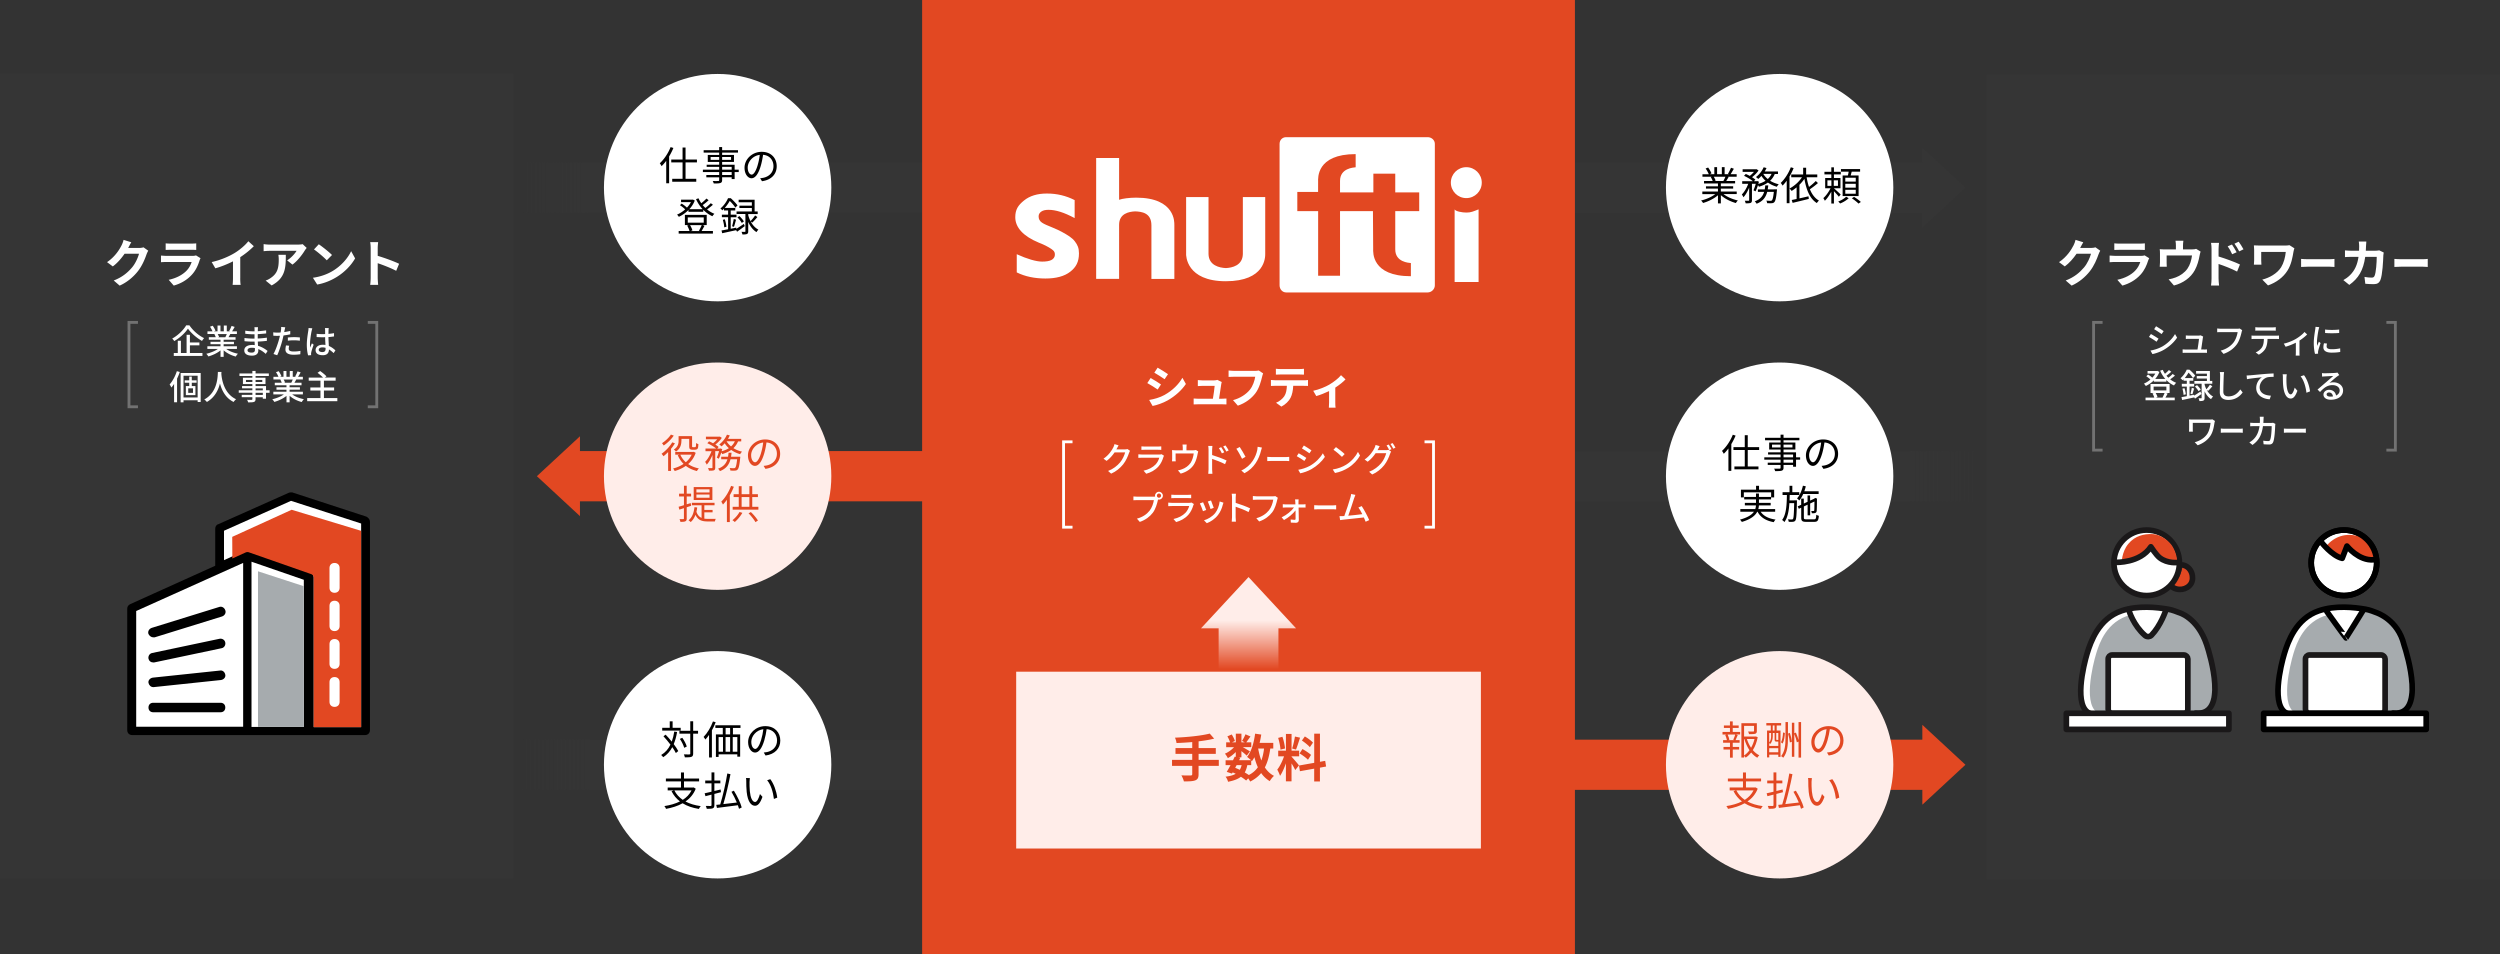 <svg xmlns="http://www.w3.org/2000/svg" width="879.59" height="335.74" xmlns:xlink="http://www.w3.org/1999/xlink" viewBox="0 0 879.59 335.74"><rect x="0" y="0" width="879.59" height="335.74" fill="#333333" stroke="none"/><defs><linearGradient id="_称未設定グラデーション_8" data-name="名称未設定グラデーション 8" x1="188.89" y1="167.54" x2="324.77" y2="167.54" gradientUnits="userSpaceOnUse"><stop offset="0" stop-color="#e24822"/><stop offset="1" stop-color="#e24822"/></linearGradient><linearGradient id="_称未設定グラデーション_3" data-name="名称未設定グラデーション 3" x1="2842.12" y1="-11441.64" x2="2984.32" y2="-11441.64" gradientTransform="translate(-2288.27 11609.19)" gradientUnits="userSpaceOnUse"><stop offset=".83" stop-color="#353535"/><stop offset="1" stop-color="#353535" stop-opacity="0"/></linearGradient><linearGradient id="_称未設定グラデーション_3-2" data-name="名称未設定グラデーション 3" x1="3120.7" y1="-11237.49" x2="3262.9" y2="-11237.49" gradientTransform="rotate(-180 1722.975 -5585.735)" xlink:href="#_称未設定グラデーション_3"/><linearGradient id="_称未設定グラデーション_3-3" data-name="名称未設定グラデーション 3" x1="3120.16" y1="-11440.51" x2="3262.36" y2="-11440.51" gradientTransform="rotate(-180 1722.975 -5585.735)" xlink:href="#_称未設定グラデーション_3"/><linearGradient id="_称未設定グラデーション_7" data-name="名称未設定グラデーション 7" x1="439.28" y1="203.03" x2="439.28" y2="235.43" gradientUnits="userSpaceOnUse"><stop offset=".47" stop-color="#ffede9"/><stop offset="1" stop-color="#e24822"/></linearGradient><style>.cls-2,.cls-3,.cls-5{fill:none}.cls-6,.cls-7,.cls-8{fill:#fff}.cls-10{fill:#ffede9}.cls-11{fill:#a6abae}.cls-12{fill:#e24822}.cls-13{fill:#353535}.cls-2,.cls-3,.cls-7,.cls-8{stroke-linecap:round;stroke-linejoin:round;stroke-width:2px}.cls-3,.cls-7{stroke:#1a1819}.cls-2,.cls-8{stroke:#000}.cls-5{stroke-miterlimit:10;stroke:#fff}.cls-17{opacity:.5}.cls-5{opacity:.6}</style></defs><g id="_イヤー_2" data-name="レイヤー 2"><g id="_イヤー_1-2" data-name="レイヤー 1"><path class="cls-13" d="M0 26.02h180.55v283.05H0z"/><path class="cls-6" d="M52.16 88.21c-.2.34-.45.85-.61 1.3-.56 1.6-1.51 3.98-3.04 5.92-1.6 2.03-3.82 3.91-6.41 5.06l-2.09-1.8c3.01-1.15 4.93-2.81 6.43-4.57 1.22-1.42 2.12-3.53 2.47-4.84h-5.08c-1.12 1.62-2.54 3.28-4.14 4.46l-2.03-1.51c2.79-1.87 4.36-4.41 5.11-5.91.25-.47.58-1.3.7-1.93l2.72.85c-.4.65-.72 1.33-.94 1.71l-.16.29h3.84c.56 0 1.15-.09 1.57-.22l1.67 1.19zm18.4 2.63c-.13.23-.27.56-.34.76-.54 1.75-1.31 3.49-2.66 4.99-1.82 2.02-4.12 3.24-6.43 3.89l-1.78-2.04c2.7-.56 4.86-1.75 6.23-3.15.97-.99 1.53-2.11 1.85-3.12h-8.7c-.43 0-1.33.02-2.09.09v-2.34c.76.05 1.53.11 2.09.11h8.91c.58 0 1.06-.07 1.31-.18l1.6.99zM58.3 85.62c.5.07 1.26.09 1.87.09h6.93c.56 0 1.44-.02 1.94-.09v2.32c-.49-.04-1.33-.05-1.98-.05h-6.9c-.58 0-1.35.02-1.87.05v-2.32zm26.22 12.24c0 .79.04 1.91.16 2.36h-2.84c.07-.43.13-1.57.13-2.36v-5.91c-1.85.94-4.1 1.87-6.21 2.45l-1.28-2.2c3.15-.68 6.18-2.02 8.19-3.26 1.82-1.13 3.69-2.74 4.7-4.07l1.93 1.75a28.264 28.264 0 01-4.77 3.85v7.38zm23.39-10.63c-.2.23-.54.67-.7.94-.85 1.4-2.56 3.67-4.32 4.93l-1.87-1.5c1.44-.88 2.84-2.47 3.31-3.35h-9.38c-.76 0-1.35.05-2.2.13v-2.5c.68.11 1.44.18 2.2.18h9.7c.5 0 1.49-.05 1.84-.16l1.42 1.33zm-7.35 2.43c0 4.46-.09 8.14-4.99 10.77l-2.11-1.71c.58-.2 1.22-.5 1.89-.99 2.29-1.58 2.72-3.49 2.72-6.45 0-.56-.04-1.04-.13-1.62h2.61zm16.43 5.71c3.08-1.82 5.42-4.57 6.55-7l1.4 2.54c-1.37 2.43-3.76 4.92-6.66 6.66-1.82 1.1-4.14 2.11-6.68 2.54l-1.51-2.38c2.81-.4 5.15-1.31 6.9-2.36zm-.18-5.65l-1.84 1.87c-.94-1.01-3.19-2.93-4.5-3.83l1.69-1.82c1.22.83 3.6 2.7 4.65 3.78zm22.58 5.56c-1.85-.97-4.55-2.02-6.5-2.68v5.1c0 .52.09 1.78.16 2.52h-2.81c.11-.72.18-1.8.18-2.52V87.35c0-.63-.05-1.53-.18-2.16h2.81c-.07.63-.16 1.42-.16 2.16v2.67c2.41.7 5.87 1.98 7.53 2.79l-1.03 2.48z"/><path class="cls-13" d="M699.04 26.35h180.55V309.4H699.04z"/><path class="cls-6" d="M738.94 88.21c-.2.34-.45.85-.61 1.3-.56 1.6-1.51 3.98-3.04 5.92-1.6 2.03-3.82 3.91-6.41 5.06l-2.09-1.8c3.01-1.15 4.93-2.81 6.43-4.57 1.22-1.42 2.12-3.53 2.47-4.84h-5.08c-1.12 1.62-2.54 3.28-4.14 4.46l-2.03-1.51c2.79-1.87 4.36-4.41 5.11-5.91.25-.47.58-1.3.7-1.93l2.72.85c-.4.65-.72 1.33-.94 1.71l-.16.29h3.83c.56 0 1.15-.09 1.57-.22l1.67 1.19zm17.22 2.63c-.13.23-.27.56-.34.76-.54 1.75-1.31 3.49-2.66 4.99-1.82 2.02-4.12 3.24-6.43 3.89l-1.78-2.04c2.7-.56 4.86-1.75 6.23-3.15.97-.99 1.53-2.11 1.85-3.12h-8.7c-.43 0-1.33.02-2.09.09v-2.34c.76.05 1.53.11 2.09.11h8.91c.58 0 1.06-.07 1.31-.18l1.6.99zm-12.26-5.22c.5.07 1.26.09 1.87.09h6.93c.56 0 1.44-.02 1.94-.09v2.32c-.49-.04-1.33-.05-1.98-.05h-6.9c-.58 0-1.35.02-1.87.05v-2.32zm30.35 2.89c-.14.4-.29 1.08-.36 1.44-.31 1.73-.79 3.46-1.67 5.1-1.44 2.67-4.14 4.57-7.35 5.4L763 98.29c.81-.14 1.8-.41 2.54-.7 1.49-.56 3.08-1.62 4.09-3.08.92-1.31 1.39-3.02 1.6-4.63h-8.93v2.63c0 .41.02.97.05 1.33h-2.48c.05-.45.09-1.03.09-1.51v-3.12c0-.4-.02-1.12-.09-1.55.61.07 1.15.09 1.84.09h3.85v-1.39c0-.5-.02-.88-.14-1.66h2.77c-.09.77-.13 1.15-.13 1.66v1.39h3.13c.76 0 1.19-.09 1.49-.2l1.57.96zm6.32 1.73c2.39.72 5.87 2 7.53 2.81l-1.01 2.5c-1.87-.99-4.57-2.03-6.52-2.68v5.1c0 .5.09 1.76.18 2.5h-2.83c.11-.7.18-1.8.18-2.5V87.62c0-.65-.05-1.53-.18-2.18h2.81c-.07.63-.16 1.42-.16 2.18v2.63zm4.79-.79c-.52-1.13-.92-1.85-1.58-2.79l1.51-.63c.5.76 1.22 1.91 1.64 2.72l-1.57.7zm2.47-1.01c-.58-1.13-1.01-1.8-1.67-2.7l1.49-.7c.52.72 1.28 1.85 1.69 2.67l-1.51.74zm19.42-1.08c-.11.27-.27.95-.32 1.21-.32 1.89-.74 4.5-2.14 6.68-1.49 2.36-3.94 4.16-6.82 5.17l-2.02-2.05c2.43-.59 5.2-2.09 6.63-4.34.9-1.46 1.46-3.46 1.64-5.4h-8.64v3.01c0 .27.02.92.07 1.48H793c.05-.56.09-.99.09-1.48v-3.8c0-.49-.04-1.04-.09-1.51.58.04 1.37.07 2.21.07h8.61c.61 0 1.22-.04 1.71-.13l1.73 1.1zm2.36 3.73c.52.05 1.57.11 2.32.11h7.73c.68 0 1.31-.07 1.69-.11v2.83c-.35-.02-1.08-.09-1.69-.09h-7.73c-.82 0-1.79.04-2.32.09v-2.83zm29.07-2.25c-.05.31-.13.76-.13.95-.07 1.95-.29 6.97-1.06 8.8-.4.92-1.08 1.39-2.32 1.39-1.03 0-2.11-.07-2.97-.14l-.29-2.41c.88.16 1.82.25 2.52.25.58 0 .83-.2 1.03-.63.52-1.13.76-4.74.76-6.68h-4.05c-.67 4.75-2.38 7.58-5.6 9.87l-2.09-1.69c.74-.41 1.64-1.03 2.36-1.76 1.67-1.66 2.57-3.67 2.97-6.41h-2.38c-.61 0-1.6 0-2.38.07v-2.36c.76.07 1.69.13 2.38.13H830c.02-.5.04-1.03.04-1.57 0-.4-.05-1.22-.13-1.66h2.65c-.05.41-.09 1.17-.11 1.6-.02.56-.04 1.1-.07 1.62h3.38c.45 0 .92-.05 1.35-.13l1.57.76zm3.75 2.25c.52.05 1.57.11 2.32.11h7.74c.68 0 1.31-.07 1.68-.11v2.83c-.35-.02-1.08-.09-1.68-.09h-7.74c-.82 0-1.79.04-2.32.09v-2.83z"/><path class="cls-12" d="M763.82 206.22c2.77 1.55 5.94 1.14 7.09-.92 1.15-2.05-.17-4.97-2.94-6.51 0 0-.19 2.19-1.24 4.07-1.05 1.87-2.91 3.36-2.91 3.36z"/><path class="cls-3" d="M767.97 198.78c3.21.64 4.14 4.49 2.94 6.51-1.34 2.27-4.8 2.88-7.09.92"/><path class="cls-6" d="M735.57 251.1c-6.26-2.07-2.45-17.23-1.25-21.19 1.24-4.1 4.08-12.28 12.12-15.01 5.92-2.01 12.39-1.22 16.44-.55 1.46.24 3.22.97 3.77 1.18 0 0 7.62 2.4 9.76 11.33 1.21 3.62 7.67 25.07-3.89 24.06"/><path class="cls-11" d="M756.44 224.98c-1.26-1.38-6.1-6.76-6.81-8.63-.03.01-.02 0-.05 0-8.4 2.23-10.98 10.01-12.06 13.56-1.2 3.95-5.01 19.12 1.25 21.19l2.03.25c-.68-.11-.61-2.07-.49.45l32.96.28c.3-3.32 1.98-.47 1.08-1.4 6.79.89 3.27-20.2 2.06-23.82-2.14-8.93-8.75-11.41-8.75-11.41-1.53-.57-6.21-2.07-11.77-1.74 5.03.2 6.63 1.79 6.63 1.79"/><rect class="cls-7" x="741.74" y="230.45" width="28.02" height="20.52" rx="1.36" ry="1.36"/><circle class="cls-7" cx="755.28" cy="198.02" r="11.53"/><path class="cls-3" d="M735.57 251.1c-6.26-2.07-2.45-17.23-1.25-21.19 1.24-4.1 4.08-12.28 12.12-15.01 5.92-2.01 12.39-1.22 16.44-.55 1.46.24 3.22.97 3.77 1.18 0 0 6.54 1.7 9.76 11.33 1.21 3.62 7.67 25.07-3.89 24.06"/><path fill="none" d="M784.21 184.35v67.67h-57.2v-67.67"/><path class="cls-7" d="M727.01 250.96h57.2v5.67h-57.2z"/><path class="cls-3" d="M761.99 214.81s-1.76 5.3-5.02 8.68c-.61.63-1.62.66-2.28.09-4-3.45-5.71-8.75-5.49-8.53"/><path class="cls-12" d="M765.91 197.91s-2.95.38-5.4-1.37c-1.16-.83-3.37-3.95-3.37-3.95-3.42 4.77-10.64 5.53-10.64 5.53s-.11-3.82 2.31-6.76 5.64-3.53 8.32-3.45c3.47.1 6.2 2.68 7.21 4.31 1.32 2.14 1.8 4.71 1.58 5.69z"/><path class="cls-3" d="M744.47 197.85s8.45.34 12.28-5.47c0 0 1.83 2.86 3.13 3.87 2.74 2.13 6.38 1.65 6.38 1.65"/><path d="M804.98 251.1c-6.26-2.07-2.45-17.23-1.25-21.19 1.24-4.1 4.08-12.28 12.12-15.01 5.92-2.01 12.39-1.22 16.44-.55 1.46.24 3.22.97 3.77 1.18 0 0 7.62 2.4 9.76 11.33 1.21 3.62 7.67 25.07-3.89 24.06" stroke-miterlimit="10" stroke="#000" fill="#fff"/><path class="cls-11" d="M825.85 224.98c-1.26-1.38-6.1-6.76-6.81-8.63-.03.01-.02 0-.05 0-8.4 2.23-10.98 10.01-12.06 13.56-1.2 3.95-5.01 19.12 1.25 21.19l2.03.25c-.68-.11-.7-2.53-.58 0l32.92.02c.3-3.32 2.12.25 1.22-.67 6.79.89 3.27-20.2 2.06-23.82-2.14-8.93-8.75-11.41-8.75-11.41-1.53-.57-6.21-2.07-11.77-1.74 5.03.2 6.63 1.79 6.63 1.79"/><circle class="cls-8" cx="824.69" cy="198.02" r="11.53"/><rect class="cls-7" x="811.15" y="230.45" width="28.02" height="20.52" rx="1.38" ry="1.38"/><path class="cls-12" d="M818.41 192.15s2.01 2.98 5.21 3.51l2-4.06s4.79 5.85 10.04 4.92c0 0-1.02-6.42-5.67-7.8s-8.65.02-11.58 3.42z"/><circle class="cls-2" cx="824.69" cy="198.02" r="11.53"/><path class="cls-2" d="M804.98 251.1c-6.26-2.07-2.45-17.23-1.25-21.19 1.24-4.1 4.08-12.28 12.12-15.01 5.92-2.01 12.39-1.22 16.44-.55 1.46.24 3.22.97 3.77 1.18 0 0 7.62 2.4 9.76 11.33 1.21 3.62 7.67 25.07-3.89 24.06m-6.74-53.98c-5.26.51-9.45-4.81-9.45-4.81l-1.67 4.3c-3.64-.86-7.4-5.76-7.4-5.76"/><path class="cls-8" d="M796.43 250.96h57.2v5.67h-57.2z"/><path class="cls-2" d="M831.4 214.81s-5.86 9.5-5.98 9.62c-.06.06-7.05-9.62-6.81-9.38"/><path class="cls-6" d="M759.45 119.16l-.7 1.07c-.64-.46-1.91-1.27-2.67-1.68l.68-1.03c.76.4 2.12 1.25 2.69 1.64zm1.21 2.82c2-1.14 3.62-2.75 4.59-4.45l.73 1.27c-1.08 1.63-2.75 3.17-4.69 4.29-1.21.71-2.89 1.28-3.98 1.49l-.71-1.24c1.33-.23 2.79-.67 4.05-1.37zm.59-5.47l-.71 1.03c-.61-.44-1.9-1.3-2.64-1.72l.68-1.03c.74.42 2.1 1.31 2.66 1.71zm14.2 6.47c.28 0 .77-.02 1.04-.05v1.22c-.23-.01-.73-.02-1.02-.02h-6.46c-.4 0-.67.01-1.08.02v-1.24c.31.04.7.06 1.08.06h4.15c.17-1.02.48-3.08.52-3.75h-3.56c-.36 0-.74.02-1.07.04v-1.25c.3.04.76.06 1.06.06h3.41c.22 0 .6-.04.72-.1l.91.44c-.04.13-.07.31-.1.43-.1.77-.43 3.01-.6 4.12h1.01zm13.45-6.82c-.1.19-.16.46-.22.7-.28 1.22-.8 3.15-1.78 4.42-1.03 1.34-2.51 2.52-4.59 3.23l-.99-1.15c1.94-.5 3.48-1.56 4.46-2.79.84-1.04 1.34-2.62 1.5-3.72h-5.89c-.52 0-1 .02-1.3.05v-1.34c.34.05.9.1 1.3.1h5.84c.2 0 .5-.01.77-.08l.9.6zm11.92 1.95c.25 0 .71-.02 1.01-.06v1.24c-.28-.02-.7-.04-1.01-.04h-3.02c-.04 1.3-.23 2.43-.68 3.31-.43.82-1.34 1.7-2.39 2.23l-1.1-.8c.89-.37 1.74-1.05 2.22-1.79.52-.8.64-1.85.67-2.95h-3.26c-.36 0-.76.02-1.09.05v-1.25c.35.04.72.06 1.09.06h7.57zm-6.15-1.8c-.41 0-.85.01-1.17.04v-1.24c.36.05.77.08 1.16.08h4.85c.36 0 .82-.04 1.19-.08v1.24c-.37-.02-.82-.04-1.19-.04h-4.83zm17.08 1.35c-.56.61-1.62 1.47-2.71 2.17v4.14c0 .38.01.95.06 1.15h-1.39c.02-.2.05-.77.05-1.15v-3.39c-1.03.52-2.43 1.1-3.6 1.42l-.64-1.1c1.54-.32 3.21-1.06 4.2-1.63 1.2-.7 2.48-1.7 3.08-2.47l.95.88zm4.26-2.57c-.08.21-.2.7-.25.91-.2.96-.57 3.18-.57 4.44 0 .42.02.82.07 1.25.19-.48.42-1.04.6-1.47l.61.47c-.31.9-.72 2.17-.84 2.76-.04.17-.06.41-.06.54 0 .12.01.3.02.44l-1.08.08c-.24-.84-.44-2.23-.44-3.84 0-1.75.37-3.77.5-4.71a8 8 0 00.11-.97l1.33.11zm2.72 5.78c-.1.4-.14.72-.14 1.04 0 .53.39.96 1.83.96 1.07 0 1.96-.1 2.94-.31l.02 1.27c-.74.14-1.71.24-2.99.24-2.02 0-2.94-.7-2.94-1.85 0-.47.08-.94.21-1.46l1.07.11zm4.28-4.93v1.21c-1.34.13-3.57.14-4.96 0v-1.21c1.36.2 3.73.16 4.96 0zm-57.77 16.22c-.53.44-1.14.92-1.69 1.31.65.5 1.36.92 2.11 1.21-.25.23-.59.65-.76.94-1.01-.44-1.91-1.1-2.7-1.91v.58h-4.39v-.47c-.85.85-1.85 1.52-2.84 1.99-.14-.24-.46-.64-.67-.83.78-.34 1.58-.84 2.29-1.45-.37-.37-.96-.83-1.45-1.14l.61-.62c.52.3 1.13.74 1.5 1.12.42-.44.78-.94 1.06-1.44h-2.72v-.92h3.26l.19-.05.73.38c-.36.92-.88 1.75-1.5 2.47h3.57a10.93 10.93 0 01-1.83-2.91l.94-.3c.2.48.46.94.76 1.38.5-.41 1.04-.91 1.39-1.31l.84.61c-.54.48-1.16 1-1.7 1.39.2.24.43.48.67.71.54-.41 1.13-.91 1.51-1.33l.83.6zm-2.58 6.32c-.26.49-.53 1-.78 1.4h3.27v.95h-10.27v-.95h3.07a6.37 6.37 0 00-.64-1.46l.47-.14h-1.15v-3.18h6.71v3.18h-1.26l.58.2zm-4.94-1.12h4.49v-1.35h-4.49v1.35zm.72.91c.29.44.53 1.01.64 1.42l-.58.19h2.53l-.18-.07c.25-.41.55-1.04.73-1.54h-3.14zm16.11.34c-.76.56-1.57 1.16-2.28 1.65l-.24-.44c-1.5.34-3.09.67-4.28.92l-.23-1.02c.53-.08 1.17-.2 1.88-.34v-3.37h-1.76v-.97h1.76v-1.08h-1.16v-.52c-.12.12-.24.23-.37.35-.16-.23-.48-.56-.7-.71 1.07-.9 1.8-2.07 2.19-3.02h.96c.73.62 1.62 1.51 2.04 2.13l-.77.81h.08v.95h-1.31v1.08h1.62v.97h-1.62v3.18l1.6-.3.02.31c.6-.36 1.42-.9 2.21-1.43l.35.83zm-5.98-2.05c.24.68.43 1.58.48 2.17l-.79.21c-.04-.59-.2-1.51-.41-2.2l.72-.18zm3.01-3.54c-.32-.53-.98-1.33-1.58-1.91-.34.59-.78 1.26-1.34 1.91h2.93zm-.91 5.52c.18-.55.37-1.47.47-2.09l.84.24c-.22.71-.44 1.52-.62 2.06l-.68-.22zm5.73-1.39c.5.95 1.24 1.82 2.24 2.35-.2.22-.56.65-.71.94-1.04-.66-1.77-1.71-2.28-2.77v2.3c0 .52-.07.79-.4.95-.32.17-.78.19-1.42.18a3.95 3.95 0 00-.3-.98c.38.01.79.01.91.01.13 0 .17-.04.17-.17v-4.95h-2.55v-.97h4.41v-.85h-3.57v-.88h3.57v-.85h-3.81v-.94h4.86v3.51h.84v.97h-2.71v.29c.14.54.35 1.1.63 1.67.42-.44.95-1.13 1.25-1.62l.86.58c-.49.58-1.04 1.2-1.5 1.61l-.5-.37zm-3.41-1.64c.5.46 1.07 1.12 1.32 1.57l-.8.55c-.23-.46-.77-1.14-1.26-1.63l.74-.49zm9.53-4.6c-.07.43-.11.94-.13 1.36-.05 1.31-.14 3.87-.14 5.52 0 1.25.79 1.67 1.8 1.67 2.08 0 3.31-1.18 4.16-2.44l.84 1.04c-.78 1.13-2.38 2.65-5.03 2.65-1.8 0-3.01-.78-3.01-2.73 0-1.68.12-4.56.12-5.71 0-.49-.04-.97-.12-1.37h1.51zm9.02 1.15c.86-.07 2.97-.28 5.15-.47 1.26-.11 2.45-.17 3.25-.2v1.21c-.65 0-1.67.01-2.29.18-1.57.47-2.62 2.09-2.62 3.48 0 2.16 2.02 2.87 3.96 2.95l-.43 1.28c-2.32-.12-4.74-1.37-4.74-3.97 0-1.78 1.03-3.17 1.99-3.78-1.03.11-3.92.4-5.25.68l-.12-1.31c.46-.01.86-.04 1.1-.06zm12.91.94c-.01.74 0 1.74.08 2.66.18 1.86.66 3.09 1.45 3.09.59 0 1.1-1.28 1.37-2.36l.96 1.1c-.75 2.04-1.47 2.73-2.35 2.73-1.2 0-2.29-1.14-2.63-4.26-.12-1.04-.13-2.45-.13-3.17 0-.3-.01-.79-.08-1.12l1.45.02c-.06.35-.11.96-.12 1.28zm8.3 4.7l-1.26.48c-.25-2.03-.87-4.35-2.05-5.77l1.19-.4c1.08 1.37 1.91 3.81 2.12 5.68zm10.29-5.75c-.24.16-.5.34-.73.49-.6.43-1.91 1.59-2.72 2.29.48-.16.88-.22 1.33-.22 1.99 0 3.46 1.18 3.46 2.87 0 1.92-1.66 3.26-4.38 3.26-1.57 0-2.52-.76-2.52-1.8 0-.88.79-1.69 1.97-1.69 1.44 0 2.28.92 2.46 2.01.8-.37 1.26-1 1.26-1.81 0-1.1-1.07-1.85-2.51-1.85-1.81 0-3.04.96-4.39 2.42l-.88-.86c.9-.77 2.34-2.02 3.03-2.6.65-.56 1.91-1.66 2.49-2.18-.61.02-2.43.12-3.04.16-.3.01-.61.04-.88.07l-.04-1.24c.3.04.66.06.95.06.61 0 3.09-.07 3.73-.13.42-.05.62-.07.77-.12l.63.86zm-2.22 7.53c-.11-.84-.61-1.4-1.38-1.4-.5 0-.85.3-.85.66 0 .52.52.8 1.29.8.34 0 .65-.02.94-.06zm-41.5 8.64c-.07.14-.17.53-.19.66-.22 1.36-.48 3.07-1.37 4.47-.98 1.55-2.63 2.76-4.54 3.41l-1.04-1.07c1.69-.43 3.47-1.46 4.44-2.97.65-1.03 1-2.47 1.12-3.84h-6.24v2.23c0 .17 0 .53.04.86h-1.38c.02-.32.05-.6.05-.86v-2.55c0-.29-.02-.6-.05-.89.34.02.83.04 1.36.04h5.97c.32 0 .67-.01.92-.07l.92.59zm2.04 2.66c.32.02.91.07 1.43.07h5.22c.46 0 .83-.05 1.08-.07v1.49c-.21-.01-.65-.06-1.08-.06h-5.22c-.53 0-1.1.02-1.43.06v-1.49zm19.21-1.64c-.04.2-.07.47-.08.61-.04 1.21-.19 4.64-.72 5.82-.25.55-.66.82-1.39.82-.65 0-1.34-.04-1.96-.08l-.14-1.26c.61.08 1.25.14 1.74.14.36 0 .55-.11.68-.41.41-.84.56-3.55.56-4.85h-3.07c-.44 3.33-1.63 5.17-3.69 6.62l-1.1-.9c.43-.23.96-.6 1.38-1.01 1.16-1.09 1.89-2.54 2.2-4.71h-1.82c-.44 0-1.01.01-1.46.05v-1.25c.46.04 1 .07 1.46.07h1.93c.02-.36.04-.74.04-1.15 0-.26-.04-.75-.08-1.03h1.4c-.02.28-.05.72-.06 1.01-.01.41-.04.8-.06 1.18h2.59c.31 0 .59-.04.83-.07l.84.41zm2.99 1.64c.32.02.91.07 1.43.07h5.22c.46 0 .83-.05 1.07-.07v1.49c-.21-.01-.65-.06-1.07-.06h-5.22c-.53 0-1.1.02-1.43.06v-1.49z"/><g class="cls-17"><path class="cls-5" d="M739.76 113.43h-3.16v44.94h3.16m99.86 0h3.16v-44.94h-3.16"/></g><path fill="url(#_称未設定グラデーション_8)" d="M204.05 153.5l-15.16 14.04 15.16 14.05v-5.21h120.72v-17.67H204.05v-5.21z"/><path fill="url(#_称未設定グラデーション_3)" d="M553.84 176.38h145.29v-17.67H553.84"/><circle class="cls-10" cx="252.49" cy="167.54" r="40"/><path class="cls-12" d="M237.46 155.97c-.39.66-.85 1.32-1.37 1.93v7.79h-1.02v-6.64c-.55.55-1.09 1.05-1.64 1.47-.13-.22-.48-.67-.67-.87 1.4-.97 2.86-2.49 3.75-4.02l.95.34zm-.42-2.7c-.84 1.28-2.23 2.62-3.53 3.47-.13-.22-.42-.63-.6-.81 1.19-.76 2.49-1.99 3.14-3.03l.99.36zm7.73 6.05a8.866 8.866 0 01-2.65 3.95c1.05.73 2.33 1.25 3.78 1.54-.24.21-.55.64-.69.92-1.53-.38-2.83-.98-3.91-1.82-1.18.83-2.52 1.41-3.92 1.82-.11-.27-.38-.69-.57-.9 1.32-.32 2.59-.87 3.7-1.62-.87-.84-1.54-1.86-2.05-3.05l.63-.18h-1.51v-.97h6.29l.2-.06.7.36zm-5.03-4.24c0 1.25-.34 2.8-1.92 3.8-.14-.2-.52-.57-.74-.71 1.44-.9 1.67-2.1 1.67-3.11v-1.61h4.75v3.36c0 .28.01.43.08.48.06.04.15.04.27.04h.5c.13 0 .25 0 .32-.03.07-.04.14-.13.17-.31.04-.18.07-.59.07-1.12.21.15.55.32.81.41-.03.53-.07 1.13-.17 1.36-.08.24-.24.38-.43.46-.18.1-.49.13-.71.13h-.78c-.31 0-.63-.07-.85-.22-.22-.2-.29-.43-.29-1.23v-2.37h-2.73v.69zm-.38 4.9c.45 1.01 1.09 1.9 1.93 2.65a7.78 7.78 0 002.07-2.65h-4.01zm20.33-4.71c-.39.95-.95 1.75-1.65 2.41.9.55 1.93.98 3.04 1.23-.22.21-.52.6-.67.88a9.947 9.947 0 01-3.15-1.49c-.9.64-1.96 1.11-3.14 1.47-.07-.14-.21-.36-.35-.57-.27.83-.56 1.62-.87 2.2l-.71-.39c.29-.59.57-1.46.8-2.28h-1.34v5.76c0 .53-.1.8-.46.97-.36.14-.91.15-1.75.15-.06-.27-.18-.67-.32-.92.6.01 1.15.01 1.33.01.17-.01.22-.06.22-.21v-4.41c-.55 1.32-1.26 2.61-2.02 3.39-.11-.31-.38-.71-.56-.98.88-.85 1.74-2.34 2.25-3.75h-2.12v-.92h3.75c-.74-.64-2.02-1.4-3.11-1.88l.62-.67c.45.2.94.42 1.4.69.53-.41 1.06-.92 1.47-1.41h-3.98v-.91h4.72l.18-.04.69.45c-.53.83-1.44 1.72-2.28 2.38.46.28.87.57 1.16.84l-.48.56h.97l.15-.06.63.25c-.07.25-.14.5-.22.77.95-.28 1.82-.63 2.55-1.11-.57-.5-1.06-1.09-1.46-1.72-.36.41-.74.79-1.12 1.09-.17-.18-.57-.52-.81-.67a8.693 8.693 0 002.72-3.45l.99.27c-.18.41-.39.81-.63 1.21h4.66v.88h-1.11zm-.28 5.43h1.05s-.01.31-.04.46c-.24 2.61-.52 3.66-.92 4.06-.27.27-.53.34-.95.36-.34.03-.94.01-1.57-.01-.01-.27-.11-.66-.28-.91.62.06 1.21.07 1.47.07.21 0 .35-.03.48-.14.28-.27.49-1.09.7-3h-2.33c-.48 1.81-1.46 3.29-3.73 4.17-.14-.25-.43-.66-.66-.86 1.97-.7 2.87-1.89 3.31-3.32h-2.2v-.88h2.41c.08-.45.14-.92.18-1.4h1.05c-.04.48-.1.95-.18 1.4h2.21zm-3.78-5.45c.39.67.92 1.29 1.58 1.82.57-.5 1.02-1.11 1.34-1.82h-2.93zm13.03 8.66c.43-.04.85-.1 1.18-.17 1.78-.39 3.5-1.7 3.5-4.08 0-2.09-1.32-3.8-3.66-3.99-.18 1.27-.45 2.68-.83 3.96-.84 2.83-1.95 4.29-3.24 4.29-1.22 0-2.45-1.41-2.45-3.7 0-2.98 2.66-5.6 6.04-5.6s5.28 2.28 5.28 5.07-1.91 4.83-5.18 5.27l-.64-1.05zm-.91-4.51c.35-1.13.62-2.45.77-3.71-2.65.34-4.24 2.59-4.24 4.44 0 1.75.8 2.51 1.39 2.51s1.39-.91 2.09-3.23zm-24.6 18.56c-.5.18-1.02.34-1.54.52v3.92c0 .57-.13.84-.48 1.01-.32.17-.85.21-1.74.2a4.32 4.32 0 00-.31-.97c.6.01 1.15.01 1.3.01.18 0 .25-.06.25-.27v-3.6c-.57.2-1.12.36-1.62.52l-.25-1.01c.52-.13 1.16-.32 1.88-.55v-3.07h-1.72v-.97h1.72v-2.79h.97v2.79h1.54v.97h-1.54v2.76l1.42-.43.13.95zm4.67 4.52c.41.06.85.08 1.32.08.34 0 2.24 0 2.7-.01-.14.22-.27.66-.31.92h-2.44c-2.02 0-3.49-.38-4.4-2.34-.39 1.05-.94 1.91-1.68 2.56-.15-.17-.55-.49-.77-.63 1.25-.98 1.86-2.55 2.09-4.62l.97.11c-.07.52-.15 1.04-.28 1.5.41 1.18 1.02 1.82 1.82 2.16v-4.43h-3.42v-.88h7.98v.88h-3.59v1.64h2.9v.85h-2.9v2.2zm2.82-6.57h-6.57v-4.54h6.57v4.54zm-1-3.75h-4.62v1.11h4.62v-1.11zm0 1.84h-4.62v1.12h4.62V174zm8.56-2.75c-.39 1.01-.88 2.03-1.43 3v9.43h-1.02v-7.86c-.43.63-.91 1.21-1.39 1.7a8.33 8.33 0 00-.59-1.02c1.37-1.33 2.66-3.43 3.45-5.55l.98.31zm3 9.18c-.7 1.22-1.74 2.44-2.68 3.24-.18-.18-.59-.52-.83-.64.95-.73 1.92-1.82 2.51-2.9l.99.31zm5.63-2.12v1.02h-9.05v-1.02h2.14v-3.42h-1.81v-1.01h1.81v-2.82h1.01v2.82h2.73v-2.83h1.01v2.83h1.99v1.01h-1.99v3.42h2.16zm-5.9 0h2.73v-3.42h-2.73v3.42zm3.25 1.85c.97.91 2 2.16 2.49 2.98l-.88.57c-.46-.87-1.5-2.17-2.42-3.1l.81-.46z"/><path class="cls-13" d="M676.35 80.06l15.16-14.04-15.16-14.05v5.22H332.14v17.66h344.21v5.21z"/><path fill="url(#_称未設定グラデーション_3-2)" d="M325.25 57.19H179.96v17.66h145.29"/><circle class="cls-6" cx="252.49" cy="66.02" r="40"/><path d="M236.93 52.05a23.39 23.39 0 01-1.51 3v9.43h-1.02v-7.9c-.52.7-1.06 1.34-1.64 1.88-.1-.25-.42-.77-.63-1.01 1.51-1.37 2.96-3.52 3.81-5.7l.99.31zm4.27 5.08v5.79h3.77v1.01h-8.46v-1.01h3.64v-5.79h-3.98v-1.01h3.98v-4.2h1.05v4.2h4.01v1.01h-4.01zm18.71 3.4h-1.44v2.48h-1.04v-.63h-3.36v.97c0 .64-.2.88-.62 1.04-.43.15-1.16.17-2.33.17-.06-.27-.22-.64-.36-.88.84.03 1.68.01 1.92.01.27-.01.35-.1.35-.34v-.97h-4.52v-.8h4.52v-1.05h-5.73v-.83h5.73v-.98h-4.4v-.77h4.4v-.98h-4.01v-2.46h4.01v-.81h-5.46v-.85h5.46v-1.12h1.04v1.12h5.58v.85h-5.58v.81h4.17v2.46h-4.17v.98h4.4v1.75h1.44v.83zm-6.88-4.29v-1.01h-3.01v1.01h3.01zm1.04-1.01v1.01h3.14v-1.01h-3.14zm0 4.47h3.36v-.98h-3.36v.98zm3.36.83h-3.36v1.05h3.36v-1.05zm10.02 2.18c.43-.04.85-.1 1.18-.17 1.78-.39 3.5-1.7 3.5-4.08 0-2.09-1.32-3.8-3.66-3.99-.18 1.27-.45 2.67-.83 3.96-.84 2.83-1.95 4.29-3.24 4.29-1.22 0-2.45-1.42-2.45-3.7 0-2.98 2.66-5.6 6.04-5.6s5.28 2.28 5.28 5.07-1.9 4.83-5.18 5.27l-.64-1.05zm-.91-4.51c.35-1.13.62-2.45.77-3.71-2.65.34-4.24 2.59-4.24 4.44 0 1.75.8 2.51 1.39 2.51s1.39-.91 2.09-3.24zm-15.7 13.84c-.62.56-1.39 1.16-2.07 1.64.78.66 1.67 1.18 2.58 1.54-.22.2-.55.59-.7.86-1.18-.52-2.27-1.3-3.22-2.27v.7h-5.2v-.62a12.04 12.04 0 01-3.39 2.4c-.14-.22-.43-.59-.63-.78.97-.41 1.97-1.04 2.86-1.84-.45-.46-1.19-1.05-1.83-1.46l.56-.58c.66.38 1.44.97 1.89 1.43.56-.59 1.04-1.25 1.4-1.93h-3.47v-.88h3.98l.18-.04.67.35a9.605 9.605 0 01-1.93 3.04h4.71a12.39 12.39 0 01-2.34-3.54l.87-.29c.27.6.59 1.18.98 1.74.64-.5 1.36-1.16 1.81-1.65l.77.58c-.62.59-1.4 1.23-2.09 1.72.29.35.6.69.94 1.01.67-.5 1.44-1.18 1.92-1.68l.77.57zm-2.98 7.42c-.34.63-.7 1.3-1.02 1.82h3.99v.9h-12.05v-.9h3.81c-.15-.56-.48-1.33-.84-1.91l.52-.17h-1.3v-3.6h7.68v3.6h-1.42l.63.25zm-5.88-1.12h5.62v-1.86h-5.62v1.86zm.8.87c.36.59.7 1.33.84 1.84l-.63.24h3.17l-.25-.11c.32-.52.73-1.36.97-1.96h-4.09zm19.26.33c-.91.7-1.89 1.42-2.72 1.99l-.31-.55-4.93 1.08-.22-.98c.64-.1 1.44-.25 2.31-.42v-4.23h-2.19v-.91h2.19v-1.47h-1.44v-.62c-.2.2-.39.39-.6.58-.15-.21-.45-.52-.67-.64 1.3-1.08 2.21-2.51 2.69-3.64h.95c.85.76 1.88 1.82 2.38 2.55l-.76.76c-.41-.64-1.22-1.64-1.98-2.34-.43.76-.99 1.62-1.75 2.46h3.7v.9h-1.6v1.47h2.03v.91h-2.03v4.05l1.95-.39.04.43c.71-.45 1.68-1.09 2.63-1.75l.32.77zm-7.02-2.38c.28.84.5 1.93.56 2.63l-.77.2c-.03-.71-.25-1.81-.5-2.65l.71-.18zm2.55 2.45c.21-.69.46-1.82.59-2.56l.81.24c-.25.85-.5 1.88-.74 2.52l-.66-.2zm6.51-1.74c.6 1.16 1.49 2.25 2.75 2.93-.2.18-.53.6-.67.87-1.4-.87-2.33-2.27-2.91-3.61v3.32c0 .52-.1.78-.45.95-.34.15-.85.17-1.6.17-.04-.27-.18-.67-.31-.94.52.03 1.02.01 1.16.01.17 0 .21-.04.21-.2V75.3h-3.11v-.91h5.38v-1.2h-4.38v-.84h4.38v-1.19h-4.65v-.88h5.62v4.12h1.08v.91h-3.33v.36c.17.69.43 1.41.8 2.13.55-.52 1.23-1.39 1.62-1.99l.8.55c-.56.7-1.25 1.46-1.81 1.96l-.57-.45zm-3.1.57c-.28-.55-.94-1.37-1.53-1.95l.7-.46c.6.56 1.27 1.35 1.57 1.89l-.74.52z"/><path class="cls-12" d="M676.35 283.12l15.16-14.05-15.16-14.04v5.21H541.06v17.66h135.29v5.22z"/><path fill="url(#_称未設定グラデーション_3-3)" d="M325.79 260.21H180.5v17.67h145.29"/><circle class="cls-6" cx="252.49" cy="269.07" r="40"/><path d="M238.23 257.52c-.28 1.61-.66 3.04-1.19 4.29.67.88 1.25 1.74 1.6 2.44l-.85.7c-.29-.6-.73-1.32-1.25-2.07-.78 1.46-1.82 2.63-3.18 3.53-.14-.2-.52-.6-.73-.78 1.46-.87 2.51-2.09 3.26-3.64-.77-1.02-1.64-2.06-2.46-2.94l.76-.57c.71.74 1.47 1.58 2.16 2.45.39-1.05.67-2.23.88-3.53l1.01.14zm1.26-.48h-6.5v-.97h2.65v-2.27h1.01v2.27h2.84v.97zm6.11 1.08h-1.72v6.99c0 .69-.17.99-.59 1.16-.43.17-1.16.2-2.33.2-.04-.28-.2-.76-.35-1.04.87.03 1.65.03 1.91.01.25 0 .34-.08.34-.32v-7h-3.82v-1.01h3.82v-3.35h1.02v3.35h1.72v1.01zm-4.87 4.99c-.22-.84-.87-2.17-1.53-3.14l.85-.39c.69.95 1.36 2.24 1.58 3.08l-.91.45zm11.07-9.02c-.36.98-.81 1.95-1.33 2.87v9.54h-1v-7.94c-.42.6-.85 1.16-1.3 1.64-.11-.22-.42-.7-.62-.92 1.3-1.33 2.55-3.38 3.29-5.45l.95.27zm6.07 2.03v2.27h2.54v7.83h-1v-.81h-6.58v.9h-.95v-7.92h2.42v-2.27h-2.61v-.95h8.84v.95h-2.66zm-5.04 8.36h1.54v-5.15h-1.54v5.15zm2.45-5.15v5.15h1.6v-5.15h-1.6zm1.6-3.21h-1.58v2.27h1.58v-2.27zm2.54 3.21h-1.62v5.15h1.62v-5.15zm9.29 5.44c.43-.04.85-.1 1.18-.17 1.78-.39 3.5-1.7 3.5-4.08 0-2.09-1.32-3.8-3.66-3.99-.18 1.27-.45 2.67-.83 3.96-.84 2.83-1.95 4.29-3.24 4.29-1.22 0-2.45-1.42-2.45-3.7 0-2.98 2.66-5.6 6.04-5.6s5.28 2.28 5.28 5.07-1.91 4.83-5.18 5.27l-.64-1.05zm-.91-4.51c.35-1.13.62-2.45.77-3.71-2.65.34-4.24 2.59-4.24 4.44 0 1.75.8 2.51 1.39 2.51s1.39-.91 2.09-3.24zm-23.02 17.24c-.77 1.95-2.03 3.4-3.6 4.5 1.5.8 3.29 1.34 5.36 1.62-.24.24-.52.7-.66.99-2.23-.36-4.15-1.01-5.71-1.99-1.72.97-3.73 1.58-5.84 1.97-.08-.27-.36-.76-.59-.98 2-.31 3.88-.83 5.49-1.64-1.25-.95-2.23-2.14-2.96-3.59l.8-.29h-2.16v-1.02h4.68v-2.14h-5.31v-1.02h5.31v-2.12h1.06v2.12h5.31v1.02h-5.31v2.14h3.26l.14-.04.71.46zm-7.52.6c.67 1.33 1.67 2.44 2.96 3.32 1.32-.84 2.38-1.92 3.08-3.32h-6.04zm16.39.63c-.77.2-1.55.41-2.31.6v3.94c0 .64-.14.94-.55 1.12-.41.15-1.06.18-2.13.18-.04-.27-.2-.73-.34-1.01.77.03 1.49.01 1.7.01.22-.01.31-.07.31-.31v-3.68l-2.13.55-.28-1.02c.66-.14 1.5-.34 2.41-.55v-2.96h-2.21v-.98h2.21v-2.86h1.01v2.86h2.1v.98h-2.1v2.7l2.19-.53.13.95zm6.36 5.84c-.1-.37-.22-.8-.39-1.26-2.65.37-5.43.71-7.38.95l-.24-1.08c.42-.04.9-.08 1.4-.14.91-2.94 1.96-7.51 2.49-10.9l1.11.25c-.63 3.32-1.62 7.58-2.51 10.52 1.46-.15 3.11-.35 4.75-.55-.52-1.26-1.22-2.63-1.89-3.78l.85-.39c1.16 1.88 2.35 4.33 2.76 5.9l-.95.48zm3.7-9.48c-.01.87 0 2.13.1 3.26.22 2.31.88 3.82 1.86 3.82.71 0 1.34-1.43 1.71-2.8l.88.99c-.83 2.34-1.67 3.14-2.62 3.14-1.29 0-2.55-1.3-2.93-4.87-.14-1.21-.15-2.86-.15-3.67 0-.34-.01-.91-.08-1.23l1.34.03c-.06.34-.11.97-.11 1.33zm9.74 5.55l-1.16.46c-.31-2.49-1.06-4.99-2.38-6.58l1.11-.38c1.23 1.6 2.16 4.23 2.44 6.5zm-144.54-98.87l-26.15-8.54c-.36 0-.89 0-1.24.18l-24.73 11.03c-.71.18-1.07.89-1.07 1.6v13.01l-29.89 13.5c-.71.36-1.07.89-1.07 1.6v42.7c0 1.07.71 1.78 1.78 1.78h81.84c1.07 0 1.78-.71 1.78-1.78v-73.3c0-.71-.53-1.42-1.25-1.78z"/><path class="cls-6" d="M47.92 214.97l37.63-16.92v57.63H47.92v-40.71zm58.98 40.8H88.49v-58.14l18.41 6.36v51.78z"/><path class="cls-11" d="M106.9 255.77H90.77V201l16.09 5.24.04 49.53z"/><path class="cls-6" d="M127.07 255.84h-16.69v-52.79c0-.73-.54-1.45-1.27-1.63l-21.77-7.62c-.36-.18-.91-.18-1.27 0l-7.26 3.28v-10.35l23.58-10.52 24.67 7.98v71.66z"/><path class="cls-12" d="M127.06 255.84h-16.68v-52.58c.01-.72-.39-1.16-1.11-1.34l-21.57-7.55c-.36-.18-.9-.18-1.26 0l-4.69 2.13-.04-7.62 20.9-9.53 24.44 7.41v69.07z"/><path class="cls-6" d="M117.71 208.57c1.07 0 1.78-.71 1.78-1.78v-6.94c0-1.07-.71-1.78-1.78-1.78s-1.78.71-1.78 1.78v6.94c0 1.07.71 1.78 1.78 1.78zm0 13.47c1.07 0 1.78-.71 1.78-1.78v-7.12c0-1.07-.71-1.78-1.78-1.78s-1.78.71-1.78 1.78v7.12c0 1.07.71 1.78 1.78 1.78zm0 13.29c1.07 0 1.78-.71 1.78-1.78v-6.94c0-1.07-.71-1.78-1.78-1.78s-1.78.71-1.78 1.78v6.94c0 1.07.71 1.78 1.78 1.78zm0 13.38c1.07 0 1.78-.71 1.78-1.78v-6.94c0-1.07-.71-1.78-1.78-1.78s-1.78.71-1.78 1.78v6.94c0 1.07.71 1.78 1.78 1.78z"/><path d="M53.91 224.24h.5l23.69-7.34c1-.33 1.5-1.33 1.17-2.17-.33-1-1.33-1.5-2.17-1.17l-23.69 7.34c-1 .33-1.5 1.33-1.17 2.17.33.67 1 1.17 1.67 1.17zm23.35.5l-23.69 5c-1 .17-1.5 1.17-1.33 2 .17.83.83 1.33 1.67 1.33h.33l23.69-5c1-.17 1.5-1.17 1.33-2-.17-1-1.17-1.5-2-1.33zm.17 11.18l-23.69 2.5c-1 .17-1.67 1-1.5 1.83.17.83.83 1.5 1.67 1.5h.17l23.69-2.5c1-.17 1.67-1 1.5-1.83-.17-1-1-1.67-1.83-1.5zm.17 11.34H53.91c-1 0-1.67.67-1.67 1.67s.67 1.67 1.67 1.67H77.6c1 0 1.67-.67 1.67-1.67 0-1-.67-1.67-1.67-1.67z"/><path class="cls-6" d="M66.65 114.46c1.25 1.88 3.28 3.62 5.16 4.5-.26.29-.53.66-.73 1-1.87-1.04-3.89-2.81-4.95-4.34-.96 1.49-2.81 3.24-4.83 4.39-.14-.26-.47-.66-.71-.89 2.07-1.13 4.02-3.08 4.91-4.65h1.14zm.18 9.74h4.4v1.02H61.14v-1.02h1.41v-4.31h1.1v4.31h2v-6.4h1.17v2.69h3.34v1.01h-3.34v2.71zm12.79-1.42c1.04.77 2.59 1.38 4.1 1.67-.26.25-.6.7-.77 1-1.57-.4-3.14-1.19-4.26-2.2v2.3h-1.1v-2.27c-1.16.95-2.77 1.71-4.28 2.13-.16-.28-.49-.71-.73-.94 1.45-.32 3.02-.95 4.08-1.7h-3.7v-.94h4.62v-.72h-3.52v-.85h3.52v-.72h-4.11v-.89h2.44c-.11-.34-.31-.77-.49-1.09l.18-.05h-2.61v-.94h1.76c-.18-.48-.53-1.13-.86-1.62l.95-.35c.38.53.8 1.27.97 1.75l-.54.22h1.26v-2.04h1.04v2.04h1.17v-2.04h1.05v2.04h1.15l-.31-.12c.29-.48.66-1.25.84-1.79l1.1.36c-.3.54-.63 1.12-.92 1.55h1.7v.94h-2.32c-.22.42-.44.82-.65 1.14h2.5v.89h-4.2v.72h3.63v.85h-3.63v.72h4.68v.94h-3.75zm-3.03-5.25c.2.35.4.74.48 1.02l-.42.12h2.62c.18-.31.37-.76.52-1.14h-3.2zm16.92 7c-.66-.62-1.57-1.29-2.64-1.71 0 .23.01.44.01.6 0 .9-.65 1.71-2.19 1.71-1.78 0-2.74-.66-2.74-1.85s1.05-1.91 2.81-1.91c.3 0 .59.02.87.05-.01-.41-.04-.83-.05-1.22h-.65c-.75 0-2.08-.06-2.91-.16v-1.13c.75.13 2.2.22 2.92.22h.61v-1.52h-.59c-.79 0-1.99-.08-2.67-.18v-1.09c.72.13 1.9.23 2.66.23h.61v-.71c0-.19-.02-.55-.05-.74h1.27c-.02.22-.06.48-.07.8-.01.14-.01.36-.01.61.98-.05 1.89-.14 2.93-.3l.02 1.09c-.86.08-1.84.19-2.97.24v1.54c1.16-.05 2.2-.16 3.22-.3v1.12c-1.08.13-2.06.22-3.2.26.02.49.05 1.01.08 1.49 1.52.43 2.7 1.26 3.37 1.81l-.67 1.05zm-3.83-2.07c-.35-.06-.69-.1-1.07-.1-.99 0-1.52.37-1.52.85 0 .52.43.85 1.44.85.66 0 1.16-.19 1.16-.95 0-.17 0-.4-.01-.66zm12.44-4.83c-.74.17-1.57.3-2.37.4-.11.5-.24 1.04-.36 1.54-.43 1.67-1.22 4.09-1.86 5.42l-1.32-.44c.71-1.2 1.56-3.62 2-5.28.1-.36.19-.74.28-1.13-.32.01-.65.02-.93.02-.54 0-.98-.01-1.39-.05l-.04-1.18a11.553 11.553 0 002.6.05c.06-.35.12-.65.14-.88.06-.38.07-.8.05-1.07l1.44.12c-.07.29-.17.77-.23 1.01l-.14.68c.72-.1 1.44-.24 2.13-.41v1.19zm-.37 4.01c-.1.36-.16.74-.16 1.03 0 .53.28 1 1.76 1 .77 0 1.59-.08 2.36-.23l-.05 1.2c-.63.08-1.44.17-2.32.17-1.92 0-2.91-.62-2.91-1.8 0-.49.1-1 .19-1.48l1.13.11zm-.47-2.9c.62-.06 1.44-.12 2.2-.12.66 0 1.39.04 2.04.11l-.02 1.14c-.59-.07-1.31-.14-2-.14-.78 0-1.49.04-2.22.13v-1.12zm8.61-3.23c-.08.22-.19.7-.24.91-.22.96-.58 3.36-.58 4.62 0 .42.02.82.08 1.25.17-.49.41-1.06.59-1.5l.61.48c-.31.89-.72 2.1-.84 2.7-.04.17-.07.41-.07.54.01.12.02.3.04.44l-1.07.08c-.24-.83-.46-2.16-.46-3.75 0-1.76.37-3.96.52-4.91.05-.3.08-.67.1-.97l1.32.11zm7.49 8.72c-.55-.52-1.09-.96-1.64-1.29 0 1.1-.52 2.04-2.16 2.04s-2.54-.66-2.54-1.8c0-1.08.95-1.88 2.52-1.88.34 0 .65.02.95.07-.05-.82-.1-1.81-.12-2.73-.32.01-.66.02-.98.02-.67 0-1.32-.04-2.01-.07v-1.14c.67.07 1.33.11 2.02.11.32 0 .65-.01.97-.02v-1.37c0-.2-.04-.53-.07-.74h1.35c-.04.23-.06.48-.07.72-.01.3-.02.79-.04 1.32.69-.06 1.37-.14 1.96-.26v1.16c-.61.1-1.28.17-1.96.22.02 1.17.1 2.23.14 3.13.98.4 1.73 1.01 2.31 1.55l-.63.98zm-2.83-1.85c-.36-.1-.72-.16-1.09-.16-.78 0-1.32.32-1.32.83 0 .54.53.82 1.27.82.89 0 1.14-.44 1.14-1.19v-.3zm-51.29 8.5c-.26.78-.59 1.57-.96 2.33v8.31h-1.05v-6.44c-.3.47-.62.9-.95 1.27a8.12 8.12 0 00-.62-1.09c1.03-1.14 1.98-2.9 2.54-4.67l1.04.29zm7.35.35v10.21h-1.07v-.61h-4.97v.72h-1.02v-10.31h7.06zm-1.07 8.62v-7.65h-4.97v7.65h4.97zm-2.06-5.19v1.16h1.28v3.21h-3.37v-3.21h1.19v-1.16h-1.59v-.85h1.59v-1.3h.9v1.3h1.69v.85h-1.69zm.42 1.97h-1.67v1.59h1.67v-1.59zm9.97-5.2c.11 1.57.74 6.99 5.2 9.03-.35.28-.68.66-.87.97-2.87-1.39-4.2-4.17-4.81-6.51-.58 2.3-1.82 4.93-4.61 6.51-.2-.28-.56-.64-.92-.88 4.77-2.54 4.72-8.16 4.8-9.69h1.26l-.04.56zm16.97 6.76h-1.25v2.1h-1.13v-.52h-2.55v.62c0 .61-.16.86-.56 1.02-.41.14-1.03.16-2.04.16a3.68 3.68 0 00-.38-.9c.66.02 1.38.02 1.57.01.22-.01.29-.07.29-.28v-.64h-3.74v-.84h3.74v-.74H84v-.88h4.79v-.68h-3.63v-.79h3.63v-.71h-3.32v-2.21h3.32v-.61h-4.54v-.9h4.54v-.88h1.13v.88h4.67v.9h-4.67v.61h3.49v2.21h-3.49v.71h3.68v1.48h1.25v.88zm-6.05-3.8v-.72h-2.25v.72h2.25zm1.13-.72v.72h2.36v-.72h-2.36zm0 3.65h2.55v-.68h-2.55v.68zm2.55.88h-2.55v.74h2.55v-.74zm10.36.58c1.04.77 2.59 1.38 4.1 1.67-.26.25-.6.7-.77 1-1.57-.4-3.14-1.19-4.26-2.2v2.3h-1.1v-2.27c-1.16.95-2.77 1.71-4.28 2.13-.16-.28-.49-.71-.73-.94 1.45-.32 3.02-.95 4.08-1.7h-3.7v-.94h4.62v-.72h-3.52v-.85h3.52v-.72h-4.11v-.89h2.44c-.11-.34-.31-.77-.49-1.09l.18-.05H96.2v-.94h1.76c-.18-.48-.53-1.13-.86-1.62l.95-.35c.38.53.8 1.27.97 1.75l-.54.22h1.26v-2.04h1.04v2.04h1.17v-2.04H103v2.04h1.15l-.31-.12c.29-.48.66-1.25.84-1.79l1.1.36c-.3.54-.63 1.12-.92 1.55h1.7v.94h-2.32c-.22.42-.44.82-.65 1.14h2.5v.89h-4.2v.72h3.63v.85h-3.63v.72h4.68v.94h-3.75zm-3.03-5.25c.2.35.4.74.48 1.02l-.42.12h2.62c.18-.31.37-.76.52-1.14h-3.2zm18.89 6.53v1.09h-10.61v-1.09h4.67v-2.65h-3.56v-1.08h3.56v-2.39h-4.13v-1.09h5.03c-.49-.53-1.27-1.2-1.93-1.67l.91-.64c.77.52 1.75 1.32 2.24 1.88l-.59.42h3.81v1.09h-4.12v2.39h3.59v1.08h-3.59v2.65h4.72z"/><g class="cls-17"><path class="cls-5" d="M48.54 113.43h-3.16v29.69h3.16m80.86 0h3.16v-29.69h-3.16"/></g><circle class="cls-6" cx="626.14" cy="167.54" r="40"/><path d="M610.65 153.25a23.39 23.39 0 01-1.51 3v9.43h-1.02v-7.9c-.52.7-1.06 1.34-1.64 1.88-.1-.25-.42-.77-.63-1.01 1.51-1.37 2.96-3.52 3.81-5.7l.99.31zm4.27 5.08v5.79h3.77v1.01h-8.46v-1.01h3.64v-5.79h-3.98v-1.01h3.98v-4.2h1.05v4.2h4.01v1.01h-4.01zm18.43 3.4h-1.44v2.48h-1.04v-.63h-3.36v.97c0 .64-.2.88-.62 1.04-.43.15-1.16.17-2.33.17-.06-.27-.22-.64-.36-.88.84.03 1.68.01 1.92.01.27-.01.35-.1.35-.34v-.97h-4.52v-.8h4.52v-1.05h-5.73v-.83h5.73v-.98h-4.4v-.77h4.4v-.98h-4.01v-2.47h4.01v-.81h-5.46v-.85h5.46v-1.12h1.04v1.12h5.58v.85h-5.58v.81h4.17v2.47h-4.17v.98h4.4v1.75h1.44v.83zm-6.88-4.29v-1.01h-3.01v1.01h3.01zm1.04-1.01v1.01h3.14v-1.01h-3.14zm0 4.47h3.36v-.98h-3.36v.98zm3.36.83h-3.36v1.05h3.36v-1.05zm10.02 2.18c.43-.04.85-.1 1.18-.17 1.78-.39 3.5-1.7 3.5-4.08 0-2.09-1.32-3.8-3.66-3.99-.18 1.28-.45 2.68-.83 3.96-.84 2.83-1.95 4.29-3.24 4.29-1.22 0-2.45-1.42-2.45-3.7 0-2.98 2.66-5.6 6.04-5.6s5.28 2.28 5.28 5.07-1.91 4.83-5.18 5.27l-.64-1.05zm-.91-4.51c.35-1.13.62-2.45.77-3.71-2.65.34-4.24 2.59-4.24 4.44 0 1.75.8 2.51 1.39 2.51s1.39-.91 2.09-3.24zm-20.52 20.64c1 1.51 2.8 2.42 5.25 2.77-.24.21-.5.63-.64.91-2.73-.49-4.64-1.67-5.7-3.68h-.11c-.71 1.37-2.24 2.66-5.42 3.6-.13-.21-.42-.62-.66-.81 2.77-.76 4.2-1.74 4.92-2.79h-4.79v-.92h5.25c.15-.43.22-.87.25-1.3h-3.91v-.88h3.92v-1.23h-4.15v-.88h4.15v-1.18h1.04v1.18h4.27v.88h-4.27v1.23h4.12v.88h-4.13c-.03.43-.1.87-.22 1.3h5.93v.92h-5.08zm-5.92-5.04h-1.02v-2.72h5.32v-1.36h1.05v1.36h5.32V175h-1.06v-1.78h-9.61V175zm17.72 1.04h.97s0 .34-.01.49c-.1 4.61-.2 6.14-.55 6.61-.22.31-.49.41-.88.45-.34.03-.9.03-1.46 0-.01-.25-.13-.64-.28-.88.6.06 1.12.06 1.36.06.18 0 .31-.03.42-.18.24-.32.34-1.74.42-5.56h-1.68c-.17 2.66-.6 5.07-1.76 6.65-.17-.24-.53-.56-.81-.73 1.47-1.92 1.64-5.35 1.69-8.8h-1.53v-.97h2.45v-2.25h.99v2.25h2.44v.97h-3.36c-.01.64-.03 1.28-.06 1.91h1.64zm3.17-2.23c-.39.87-.85 1.65-1.36 2.26-.17-.17-.59-.55-.81-.71.97-1.06 1.68-2.73 2.07-4.47l1.01.21c-.14.6-.32 1.19-.52 1.75h5.04v.97h-5.44zm3.81 8.91c.62 0 .73-.27.8-1.62.24.17.62.32.9.38-.14 1.65-.43 2.13-1.64 2.13h-2.79c-1.4 0-1.78-.29-1.78-1.53v-3.46l-.83.39-.41-.84 1.23-.57v-2.18h.92v1.75l1.32-.62v-2.23h.9v1.81l1.46-.67.15-.14.17-.13.67.25-.04.17c-.01 1.96-.04 3.77-.1 4.15-.04.43-.28.69-.64.76-.31.08-.74.08-1.06.08-.03-.25-.11-.6-.22-.81.27.01.63.01.76.01.18 0 .27-.04.31-.28.04-.2.06-1.46.06-3.07l-1.5.7v4.16h-.9v-3.74l-1.32.62v3.89c0 .53.13.64.9.64h2.69z"/><circle class="cls-6" cx="626.14" cy="66.02" r="40"/><path d="M606.41 68.3c1.26 1.01 3.22 1.83 5.04 2.23-.24.22-.56.63-.7.91-1.9-.52-3.95-1.54-5.29-2.79v2.91h-1.02v-2.87c-1.36 1.2-3.4 2.2-5.25 2.73-.14-.27-.45-.66-.69-.88 1.78-.41 3.73-1.25 4.99-2.24h-4.55v-.9h5.5v-1.04h-4.22v-.81h4.22v-1.01h-4.9v-.85h3.04c-.13-.42-.41-.98-.67-1.4l.32-.1h-3.25v-.88h2.23c-.21-.57-.67-1.41-1.11-2.03l.88-.34c.46.63.98 1.51 1.18 2.07l-.69.29h1.69v-2.49h.97v2.49h1.67v-2.49h.98v2.49h1.54l-.36-.15c.36-.59.81-1.5 1.06-2.14l1.01.36c-.39.66-.8 1.4-1.15 1.93h2.14v.88h-3.08l.25.08c-.28.49-.58 1.01-.84 1.42h3.12v.85h-5.02v1.01h4.34v.81h-4.34v1.04h5.59v.9h-4.64zm-3.45-6.11c.28.45.55.99.66 1.36l-.43.14h3.14c.25-.42.53-1.01.73-1.5h-4.09zm21.48-1c-.39.95-.95 1.75-1.65 2.41.9.55 1.93.98 3.04 1.23-.22.21-.52.6-.67.88-1.16-.32-2.23-.83-3.15-1.48-.9.64-1.96 1.11-3.14 1.47-.07-.14-.21-.36-.35-.57-.27.83-.56 1.62-.87 2.2l-.71-.39c.29-.59.57-1.46.8-2.28h-1.34v5.76c0 .53-.1.8-.46.97-.36.14-.91.15-1.75.15-.06-.27-.18-.67-.32-.92.6.01 1.15.01 1.33.01.17-.01.22-.05.22-.21v-4.41c-.55 1.32-1.26 2.6-2.02 3.39-.11-.31-.38-.71-.56-.98.88-.85 1.74-2.34 2.25-3.75h-2.12v-.92h3.75c-.74-.64-2.02-1.4-3.11-1.88l.62-.67c.45.2.94.42 1.4.69.53-.41 1.06-.92 1.47-1.42h-3.98v-.91h4.72l.18-.04.69.45c-.53.83-1.44 1.72-2.28 2.38.46.28.87.58 1.16.84l-.48.56h.97l.15-.06.63.25c-.07.25-.14.5-.22.77.95-.28 1.82-.63 2.55-1.11-.57-.5-1.06-1.09-1.46-1.72-.36.41-.74.78-1.12 1.09-.17-.18-.57-.52-.81-.67a8.693 8.693 0 002.72-3.45l1 .27c-.18.41-.39.81-.63 1.21h4.67v.88h-1.11zm-.28 5.43h1.05s-.01.31-.04.46c-.24 2.61-.52 3.66-.92 4.06-.27.27-.53.34-.95.36-.34.03-.94.01-1.57-.01-.01-.27-.11-.66-.28-.91.62.06 1.2.07 1.47.07.21 0 .35-.03.48-.14.28-.27.49-1.09.7-3h-2.33c-.48 1.81-1.46 3.29-3.73 4.17-.14-.25-.43-.66-.66-.85 1.98-.7 2.87-1.89 3.31-3.32h-2.2v-.88h2.41c.08-.45.14-.92.18-1.4h1.05c-.04.48-.1.95-.18 1.4h2.21zm-3.78-5.45c.39.67.92 1.29 1.58 1.82.57-.5 1.02-1.11 1.34-1.82h-2.93zm10.67-2.02c-.39 1.01-.88 2-1.44 2.94v9.41h-.98v-7.93c-.46.64-.95 1.23-1.46 1.74-.11-.22-.43-.71-.64-.95 1.4-1.33 2.75-3.4 3.54-5.51l.98.29zm8.57 5.25c-.85.76-1.93 1.58-2.84 2.19.73 1.77 1.76 3.18 3.19 3.98-.22.2-.57.59-.74.88-2.48-1.54-3.71-4.67-4.38-8.53-.5.76-1.11 1.46-1.75 2.1v4.78c1.02-.22 2.12-.49 3.19-.73l.11.92c-2 .5-4.15 1.01-5.69 1.39l-.32-1.01c.49-.1 1.08-.22 1.72-.36v-4.09c-.57.48-1.16.9-1.75 1.26-.15-.22-.52-.64-.74-.84 1.7-.92 3.31-2.34 4.37-3.96h-3.77v-.99h4.19v-2.38h1.05v2.38h3.92v.99h-3.74c.2 1.21.46 2.34.83 3.39.84-.63 1.78-1.44 2.38-2.09l.77.73zm7.34 4.81c-.32-.43-1.11-1.3-1.72-1.95v4.36h-.92v-4.19c-.66 1.23-1.48 2.47-2.28 3.21-.11-.29-.36-.69-.53-.94.91-.78 1.92-2.19 2.54-3.47h-1.89v-3.61h2.16v-1.25h-2.42v-.92h2.42v-1.58h.92v1.58h2.41v.92h-2.41v1.25h2.3v3.61h-2.28v.04c.52.43 2 1.79 2.35 2.17l-.63.77zm-4.01-3.81h1.4v-1.95h-1.4v1.95zm3.71-1.95h-1.47v1.95h1.47v-1.95zm3.77 6.28c-.73.73-1.96 1.47-3.01 1.86-.15-.18-.46-.5-.67-.69 1.04-.38 2.21-1.08 2.77-1.68l.91.5zm-.27-8c.1-.42.2-.91.27-1.34h-2.72v-.91h6.74v.91h-2.94c-.14.45-.25.92-.38 1.34h2.79v7.26h-5.62v-7.26h1.86zm2.76.81h-3.68v1.35h3.68v-1.35zm0 2.12h-3.68v1.36h3.68v-1.36zm0 2.13h-3.68v1.37h3.68v-1.37zm-.59 2.48c.81.5 1.85 1.27 2.38 1.79l-.83.57c-.49-.52-1.51-1.33-2.34-1.86l.78-.5z"/><circle class="cls-10" cx="626.14" cy="269.07" r="40"/><path class="cls-12" d="M609.65 257.51h2.59v.91h-1.47l.63.2c-.25.62-.53 1.29-.77 1.78h1.43v.91h-2.41v1.5h2.24v.9h-2.24v2.87h-.98v-2.87h-2.28v-.9h2.28v-1.5h-2.42v-.91h1.34c-.1-.52-.34-1.25-.59-1.82l.5-.15h-1.46v-.91h2.62v-1.4h-2.13v-.88h2.13v-1.42h.98v1.42h2.09v.88h-2.09v1.4zm.17 2.75c.24-.49.55-1.27.71-1.83h-2.7c.29.6.55 1.36.62 1.85l-.38.13h2.17l-.42-.14zm8.61-.91c-.31 1.65-.88 3.24-1.72 4.57.66.78 1.42 1.41 2.27 1.82-.22.2-.55.59-.71.86-.8-.45-1.51-1.08-2.14-1.84-.55.7-1.18 1.32-1.91 1.79-.14-.17-.38-.42-.59-.6v.59h-.95v-12.1h5.44v2.74c0 .52-.11.81-.56.98-.42.14-1.12.14-2.19.14-.04-.28-.2-.66-.34-.92.85.03 1.61.03 1.83.01.21-.01.27-.06.27-.22v-1.79h-3.5v3.77h4.03l.13-.03.64.24zm-4.8 6.47c.73-.49 1.37-1.13 1.9-1.86-.77-1.15-1.37-2.51-1.81-3.95h-.1v5.81zm.99-5.81c.35 1.11.85 2.16 1.47 3.08.55-.95.95-2.02 1.21-3.08h-2.68zm10.47-2.99h1.36v9.27h-.78v-.78h-3.19v.98h-.77v-9.47h1.32v-1.78h-1.57v-.85h5.21v.85h-1.57v1.78zm-.01 3.91c-.55 0-.71-.13-.71-.78v-2.26h-.64v1.16c0 .83-.17 1.92-.91 2.7-.07-.08-.21-.22-.34-.31v1.01h3.19v-1.53h-.59zm-2.61-3.04v3.35c.57-.69.67-1.51.67-2.19v-1.16h-.67zm3.19 6.79v-1.44h-3.19v1.44h3.19zm-1.95-7.66h.64v-1.78h-.64v1.78zm1.95.87h-.71v2.24c0 .17.03.2.17.2h.55v-2.44zm2.33 0c-.08 1.28-.27 2.8-.81 3.73l-.57-.46c.48-.8.67-2.21.73-3.45l.66.18zm.21-3.84h.87v5.56c0 2.63-.18 5.06-1.65 6.99-.18-.18-.52-.45-.76-.57 1.37-1.75 1.54-3.99 1.54-6.42v-5.56zm1.53 3.8c.35.98.63 2.25.71 3.1l-.69.29c-.07-.85-.34-2.14-.66-3.12l.63-.27zm3.96-3.82v12.52h-.9v-5.63l-.59.27c-.13-.78-.5-1.98-.9-2.94v8.03h-.85v-12h.85v3.71l.55-.25c.38.81.73 1.82.94 2.63v-6.33h.9zm9.1 10.74c.43-.04.85-.1 1.18-.17 1.78-.39 3.5-1.7 3.5-4.08 0-2.09-1.32-3.8-3.66-3.99-.18 1.27-.45 2.67-.83 3.96-.84 2.83-1.95 4.29-3.24 4.29-1.22 0-2.45-1.42-2.45-3.7 0-2.98 2.66-5.6 6.04-5.6s5.28 2.28 5.28 5.07-1.91 4.83-5.18 5.27l-.64-1.05zm-.91-4.51c.35-1.13.62-2.45.77-3.71-2.65.34-4.24 2.59-4.24 4.44 0 1.75.8 2.51 1.39 2.51s1.39-.91 2.09-3.24zm-23.45 17.24c-.77 1.95-2.03 3.4-3.6 4.5 1.5.8 3.29 1.34 5.36 1.62-.24.24-.52.7-.66.99-2.23-.36-4.15-1.01-5.71-1.99-1.72.97-3.73 1.58-5.84 1.97-.08-.27-.36-.76-.59-.98 2-.31 3.88-.83 5.49-1.64-1.25-.95-2.23-2.14-2.96-3.59l.8-.29h-2.16v-1.02h4.68v-2.14h-5.31v-1.02h5.31v-2.12h1.06v2.12h5.31v1.02h-5.31v2.14h3.26l.14-.04.71.46zm-7.52.6c.67 1.33 1.67 2.44 2.96 3.32 1.32-.84 2.38-1.92 3.08-3.32h-6.04zm16.39.63c-.77.2-1.55.41-2.31.6v3.94c0 .64-.14.94-.55 1.12-.41.15-1.06.18-2.13.18-.04-.27-.2-.73-.34-1.01.77.03 1.49.01 1.7.01.22-.01.31-.07.31-.31v-3.68l-2.13.55-.28-1.02c.66-.14 1.5-.34 2.41-.55v-2.96h-2.21v-.98h2.21v-2.86h1.01v2.86h2.1v.98h-2.1v2.7l2.19-.53.13.95zm6.36 5.84c-.1-.37-.22-.8-.39-1.26-2.65.37-5.43.71-7.38.95l-.24-1.08c.42-.04.9-.08 1.4-.14.91-2.94 1.96-7.51 2.49-10.9l1.11.25c-.63 3.32-1.62 7.58-2.51 10.52 1.46-.15 3.11-.35 4.75-.55-.52-1.26-1.22-2.63-1.89-3.78l.85-.39c1.16 1.88 2.35 4.33 2.76 5.9l-.95.48zm3.71-9.48c-.01.87 0 2.13.1 3.26.22 2.31.88 3.82 1.86 3.82.71 0 1.34-1.43 1.71-2.8l.88.99c-.83 2.34-1.67 3.14-2.62 3.14-1.29 0-2.55-1.3-2.93-4.87-.14-1.21-.15-2.86-.15-3.67 0-.34-.01-.91-.08-1.23l1.34.03c-.06.34-.11.97-.11 1.33zm9.74 5.55l-1.16.46c-.31-2.49-1.06-4.99-2.38-6.58l1.11-.38c1.23 1.6 2.16 4.23 2.44 6.5zM324.44 0h229.67v335.74H324.44z"/><path class="cls-10" d="M357.53 236.33h163.5v62.21h-163.5z"/><path class="cls-12" d="M428.81 269.45h-7.11v2.93c0 1.28-.32 1.84-1.17 2.18-.86.32-2.16.38-4 .36-.13-.61-.54-1.55-.88-2.12 1.33.05 2.84.05 3.24.05.41-.02.58-.14.58-.5v-2.9h-7.11v-2.09h7.11v-2.11h-5.89v-2.05h5.89v-2.11c-1.87.16-3.76.27-5.53.34-.05-.56-.32-1.42-.54-1.89 4.34-.18 9.27-.67 12.23-1.44l1.55 1.78c-1.6.41-3.49.72-5.47.95v2.36h6.05v2.05h-6.05v2.11h7.11v2.09zm18.12-6.08c-.36 2.63-.96 4.82-1.91 6.64.85 1.26 1.89 2.29 3.22 2.97-.5.43-1.17 1.26-1.5 1.85a9.993 9.993 0 01-3.02-2.84c-1.01 1.22-2.27 2.2-3.87 2.99-.13-.29-.4-.72-.68-1.13l-.74.77c-.47-.41-1.12-.88-1.84-1.33-1.06.85-2.54 1.37-4.52 1.77-.13-.61-.5-1.35-.88-1.8 1.53-.18 2.68-.49 3.57-1.01-.34-.18-.7-.34-1.06-.5l-.25.43-1.84-.61c.4-.65.86-1.48 1.33-2.36h-1.73v-1.71h2.59c.22-.45.43-.88.61-1.28l.38.07v-1.69c-.85.85-1.85 1.62-2.79 2.14-.22-.47-.67-1.19-1.04-1.57 1.12-.45 2.34-1.33 3.22-2.29h-2.77v-1.69h1.37c-.18-.63-.56-1.46-.95-2.11l1.53-.67c.47.72.95 1.66 1.12 2.3l-1.03.47h1.35v-3.04h1.98v3.04h1.19l-.99-.49c.41-.63.95-1.64 1.22-2.34l1.76.77c-.54.74-1.06 1.5-1.48 2.05h1.76v1.69h-3.01c.88.49 2.16 1.26 2.54 1.51l-1.13 1.49c-.41-.41-1.17-1.04-1.87-1.6v2.2h-1.08l.68.14-.41.87h4.2c-.43-.4-1.04-.92-1.4-1.17 1.53-1.87 2.39-4.93 2.83-8.17l2.16.31c-.16 1.01-.34 1.98-.58 2.93h4.81v1.98h-1.04zm-12.35 6.77c.54.22 1.08.45 1.62.72.27-.47.49-1.01.65-1.66h-1.76l-.5.94zm4.27-.94c-.2 1.01-.49 1.85-.9 2.58.52.31 1.03.61 1.44.9 1.35-.7 2.38-1.6 3.17-2.74-.49-1.06-.88-2.25-1.21-3.53-.27.5-.58.97-.88 1.39l-.25-.25v1.66h-1.37zm3.82-5.83c.27 1.49.63 2.92 1.12 4.2.45-1.22.76-2.61.95-4.2h-2.07zm13.04 7.56c-.27-.58-.77-1.51-1.3-2.34v6.32h-1.98v-6.36c-.58 1.67-1.3 3.35-2.07 4.43-.18-.65-.65-1.62-.97-2.21.9-1.1 1.82-3.02 2.38-4.66h-2.05v-2h2.72v-5.89h1.98v5.89h2.67v2h-2.67v.13c.52.52 2.23 2.54 2.61 3.04l-1.31 1.66zm-5.2-7.17c-.04-1.1-.4-2.84-.81-4.14l1.5-.4c.47 1.3.83 3.01.92 4.12l-1.6.41zm6.9-4.23c-.47 1.44-.99 3.15-1.44 4.2l-1.35-.38c.38-1.13.79-2.95.99-4.21l1.8.4zm6.99 10.55v4.86h-2.02v-4.5l-5.02.9-.32-2 5.35-.95v-10.26h2.02v9.9l1.84-.34.32 2-2.16.4zm-6.16-6.54c1.04.56 2.38 1.44 3.03 2.07l-1.08 1.71c-.59-.65-1.91-1.62-2.95-2.23l1.01-1.55zm2.61-.65c-.56-.7-1.8-1.67-2.79-2.34l1.03-1.44c1.01.59 2.29 1.51 2.86 2.18l-1.1 1.6z"/><path class="cls-6" d="M408.48 135.26l-1.17 1.79c-.91-.62-2.58-1.71-3.65-2.27l1.17-1.78c1.07.58 2.83 1.68 3.65 2.26zm1.3 3.66c2.72-1.52 4.95-3.71 6.23-6l1.23 2.18c-1.49 2.21-3.75 4.24-6.37 5.75-1.63.93-3.92 1.73-5.35 1.98l-1.2-2.11c1.79-.3 3.71-.83 5.46-1.79zm1.17-7.28l-1.2 1.78c-.9-.62-2.56-1.71-3.62-2.3l1.17-1.76c1.06.58 2.8 1.71 3.65 2.29zm18.99 8.64c.42 0 1.15-.02 1.57-.06v2.07c-.32-.02-1.1-.05-1.54-.05h-8.42c-.58 0-.98.02-1.58.05v-2.08c.43.05 1.02.08 1.58.08h5.19c.22-1.36.58-3.63.62-4.53h-4.32c-.51 0-1.14.05-1.6.08v-2.11c.42.05 1.15.1 1.58.1h4.1c.34 0 .99-.06 1.18-.18l1.55.75c-.08.21-.13.51-.16.67-.13.95-.54 3.7-.78 5.22h1.02zm14.48-8.91c-.14.32-.27.79-.35 1.12-.38 1.57-1.02 4.1-2.37 5.87s-3.41 3.42-6.18 4.37l-1.7-1.95c2.48-.64 4.64-2.06 5.94-3.67 1.07-1.33 1.66-3.2 1.87-4.56h-7.46c-.72 0-1.49.03-1.91.06v-2.26c.48.05 1.39.13 1.92.13h7.44c.32 0 .83-.02 1.26-.13l1.52 1.01zm14.32 2.43c.34 0 1.04-.02 1.46-.1v2.08c-.4-.02-1.01-.03-1.46-.03H455c-.08 1.68-.37 3.12-.95 4.24-.56 1.1-1.79 2.35-3.22 3.07l-1.87-1.36c1.14-.43 2.26-1.36 2.9-2.29.66-.99.85-2.29.91-3.67h-4.07c-.48 0-1.09.02-1.54.05v-2.1c.46.06 1.04.1 1.54.1h10.04zm-8.13-2.05c-.54 0-1.22.03-1.71.06v-2.07c.51.08 1.19.11 1.71.11h6.44c.54 0 1.18-.03 1.73-.11v2.07c-.56-.03-1.19-.06-1.73-.06h-6.44zm22.79 1.73c-.75.83-2.14 1.95-3.6 2.9v5.33c0 .56.02 1.41.11 1.73h-2.37c.03-.32.08-1.17.08-1.73v-4.11c-1.41.67-3.17 1.38-4.51 1.75l-1.07-1.86c2.06-.43 4.39-1.42 5.65-2.16 1.63-.96 3.31-2.29 4.13-3.33l1.59 1.49zm-75.82 25.12c-.11.19-.25.5-.34.74-.38 1.15-1.06 2.77-2.08 4.04-1.07 1.32-2.47 2.51-4.22 3.27l-1.08-.95c1.82-.7 3.19-1.79 4.23-3.02.89-1.03 1.51-2.52 1.78-3.51h-3.72c-.72 1.07-1.67 2.16-2.81 2.99l-1.08-.78c1.87-1.27 2.99-3 3.48-4.04.13-.25.31-.74.38-1.09l1.44.44c-.22.37-.4.74-.52.96-.07.14-.16.3-.25.46h2.99c.35 0 .67-.05.9-.13l.89.62zm11.95 1.75c-.07.13-.17.31-.19.42-.34 1.16-.88 2.38-1.76 3.36-1.24 1.37-2.76 2.12-4.29 2.55l-.94-1.08c1.75-.36 3.21-1.14 4.2-2.16.68-.71 1.12-1.61 1.33-2.4h-6.1c-.29 0-.82.01-1.27.05v-1.25c.47.05.92.08 1.27.08h6.14c.32 0 .61-.05.77-.11l.85.53zm-7.94-3.3c.31.04.76.06 1.15.06h4.67c.38 0 .88-.02 1.17-.06v1.23c-.3-.02-.78-.04-1.19-.04h-4.65c-.38 0-.82.01-1.15.04v-1.23zm19.99 1.77c-.08.2-.17.59-.2.82-.18 1.04-.52 2.4-1.15 3.51-.92 1.67-2.65 2.9-4.81 3.49l-.98-1.14c.46-.07 1.01-.23 1.44-.4 1.1-.37 2.3-1.19 3.02-2.25.62-.96.97-2.27 1.1-3.31h-6.38v1.97c0 .24.01.59.05.79h-1.31c.02-.25.05-.6.05-.86v-2.1c0-.26-.01-.7-.05-.97.37.04.72.06 1.16.06h2.62v-1.03c0-.3-.01-.56-.08-1h1.45c-.05.43-.07.7-.07 1v1.03h2.42c.48 0 .72-.06.9-.12l.83.52zm4.9 1.28c1.58.47 3.89 1.33 5.07 1.92l-.53 1.29c-1.27-.67-3.23-1.43-4.55-1.86v3.71c.01.37.05 1.1.1 1.54h-1.46c.06-.42.1-1.08.1-1.54v-6.93c0-.38-.04-.95-.11-1.34h1.47c-.04.4-.1.91-.1 1.34v1.87zm3.43-.58c-.31-.68-.65-1.26-1.06-1.84l.8-.35c.32.47.83 1.25 1.09 1.81l-.84.37zm1.56-.64c-.35-.68-.68-1.23-1.1-1.8l.8-.37c.32.44.84 1.22 1.13 1.76l-.83.41zm4.71-1.62c.56.8 1.61 2.65 2.04 3.46l-1.22.7c-.47-.97-1.4-2.69-2.01-3.53l1.2-.62zm6.17 1.13c.08-.42.14-.96.14-1.2l1.5.28c-.12.37-.25.9-.31 1.09-.73 2.97-2.38 6.13-5.82 7.94l-1.12-.96c3.67-1.64 5.16-5.02 5.6-7.15zm3.52 2.35c.32.02.91.07 1.43.07h5.22c.46 0 .83-.05 1.08-.07v1.49c-.21-.01-.65-.06-1.08-.06h-5.22c-.53 0-1.1.02-1.43.06v-1.49zm13.75.37l-.7 1.07c-.63-.46-1.91-1.27-2.67-1.68l.68-1.03c.75.4 2.12 1.25 2.69 1.64zm1.21 2.82c2-1.14 3.62-2.75 4.59-4.45l.73 1.27c-1.08 1.63-2.75 3.17-4.69 4.29-1.21.71-2.89 1.28-3.98 1.49l-.71-1.24c1.33-.23 2.79-.67 4.05-1.37zm.59-5.47l-.71 1.03c-.61-.44-1.89-1.3-2.64-1.72l.68-1.03c.74.42 2.1 1.31 2.66 1.71zm12.2 5.04c1.93-1.19 3.43-2.99 4.16-4.52l.73 1.31c-.86 1.56-2.34 3.19-4.21 4.34-1.21.74-2.73 1.45-4.59 1.79l-.8-1.24c2-.3 3.56-.97 4.71-1.68zm-.52-3.74l-.95.98c-.62-.65-2.09-1.89-2.99-2.49l.88-.94c.8.53 2.41 1.79 3.06 2.45zm14.54-1.38c.35 0 .67-.04.9-.12l.89.61c-.11.2-.25.52-.34.76-.38 1.14-1.06 2.76-2.08 4.04-1.07 1.32-2.47 2.51-4.22 3.27l-1.08-.95c1.82-.7 3.19-1.8 4.23-3.02.89-1.03 1.51-2.52 1.78-3.51h-3.73c-.71 1.06-1.66 2.16-2.79 2.99l-1.08-.78c1.87-1.27 2.99-3.01 3.48-4.04.13-.25.31-.74.38-1.09l1.44.44c-.22.37-.4.73-.52.96-.07.14-.16.29-.24.44h2.97zm.98-1.98c.3.43.73 1.18.97 1.64l-.79.34c-.24-.48-.62-1.2-.95-1.66l.77-.32zm1.36-.52c.32.44.78 1.2 1 1.63l-.78.35c-.25-.52-.65-1.2-.98-1.65l.77-.32zm-84.04 18.86c.13 0 .3 0 .48-.02-.02-.1-.04-.22-.04-.32 0-.76.62-1.38 1.38-1.38s1.39.62 1.39 1.38-.62 1.38-1.39 1.38c-.11 0-.22-.01-.31-.04l-.06.23c-.28 1.22-.8 3.15-1.78 4.43-1.03 1.34-2.51 2.52-4.59 3.23l-1.01-1.15c1.96-.5 3.49-1.56 4.47-2.81.83-1.04 1.34-2.61 1.5-3.71h-5.9c-.5 0-.98.02-1.3.05v-1.34c.35.04.91.08 1.31.08h5.84zm2.58-.35c0-.41-.34-.76-.75-.76s-.74.35-.74.76.34.74.74.74.75-.34.75-.74zm11.53 2.96c-.07.13-.17.31-.19.42-.34 1.16-.88 2.38-1.76 3.36-1.24 1.37-2.76 2.12-4.29 2.55l-.94-1.08c1.75-.36 3.21-1.14 4.2-2.16.68-.71 1.12-1.61 1.33-2.4h-6.1c-.29 0-.82.01-1.27.05v-1.25c.47.05.92.08 1.27.08h6.14c.32 0 .61-.05.77-.11l.85.53zm-7.94-3.3c.31.04.76.06 1.15.06h4.67c.38 0 .88-.02 1.17-.06v1.23c-.3-.02-.78-.04-1.19-.04h-4.65c-.38 0-.82.01-1.15.04v-1.23zm12.28 5.38l-1.14.42c-.2-.64-.83-2.27-1.09-2.73l1.13-.41c.28.55.88 2.06 1.1 2.72zm6.07-2.58c-.11.3-.18.52-.23.71-.32 1.28-.84 2.55-1.68 3.62-1.1 1.42-2.59 2.39-3.95 2.9l-1-1.02c1.35-.38 2.94-1.3 3.93-2.53.83-1.03 1.43-2.59 1.59-4.1l1.32.42zm-3.42 1.83l-1.13.41c-.14-.56-.68-2.06-.96-2.64l1.13-.37c.22.5.8 2.08.96 2.6zm12.23 1.47c-1.26-.68-3.21-1.44-4.53-1.87v3.71c0 .37.04 1.1.1 1.54h-1.47c.06-.42.1-1.07.1-1.54v-6.93c0-.38-.04-.94-.11-1.34h1.48c-.04.4-.08.92-.08 1.34v1.87c1.59.48 3.87 1.33 5.07 1.92l-.54 1.31zm10.33-5.03c-.1.19-.16.46-.22.7-.28 1.22-.8 3.15-1.77 4.42-1.03 1.34-2.51 2.52-4.59 3.23l-1-1.15c1.94-.5 3.48-1.56 4.46-2.79.84-1.04 1.34-2.62 1.5-3.72h-5.89c-.52 0-1 .02-1.29.05v-1.34c.34.05.9.1 1.29.1h5.84c.2 0 .5-.01.77-.08l.9.6zm8.86 2.35c.28 0 .7-.04.88-.07v1.18c-.24-.01-.59-.02-.84-.02h-1.61c.04 1.48.07 3.29.08 4.46 0 .56-.42.92-1.02.92-.53 0-1.28-.04-1.79-.07l-.07-1.09c.48.07 1.09.12 1.43.12.22 0 .31-.13.31-.37 0-.68-.01-1.81-.02-2.94-.83 1.12-2.52 2.57-4.05 3.38l-.83-.95c1.75-.82 3.51-2.29 4.34-3.47h-2.94c-.32 0-.68.01-1 .04v-1.19c.28.05.67.07.97.07h3.47c-.01-.35-.02-.64-.04-.88-.01-.25-.04-.6-.08-.89h1.25c-.05.26-.05.6-.05.89v.88h1.61zm3.92.27c.32.02.91.07 1.43.07h5.22c.46 0 .83-.05 1.08-.07v1.49c-.21-.01-.65-.06-1.08-.06h-5.22c-.53 0-1.1.02-1.43.06v-1.49zm18.1 5.82c-.16-.42-.37-.95-.62-1.5-1.91.23-5.75.65-7.3.79-.3.04-.7.1-1.06.14l-.22-1.39c.37 0 .84 0 1.2-.02.14-.01.31-.01.49-.02.67-1.72 1.81-5.3 2.15-6.51.17-.58.22-.9.26-1.25l1.5.31c-.13.32-.28.68-.46 1.21-.36 1.14-1.45 4.53-2.05 6.12 1.63-.14 3.66-.37 4.94-.54-.46-.91-.95-1.79-1.37-2.34l1.16-.5c.84 1.26 2.12 3.65 2.64 4.93l-1.27.58z"/><path d="M377.35 155.45h-3.15v30.03h3.15m123.85 0h3.16v-30.03h-3.16" stroke-miterlimit="10" stroke="#fff" fill="none"/><path class="cls-6" d="M357.73 95.83v-6.39c1.82.83 3.5 1.47 5.04 1.92 1.54.45 2.84.68 3.89.68 1.43 0 2.51-.18 3.24-.55.73-.36 1.19-1 1.24-1.73.05-.81-.15-1.28-.69-1.75-.54-.48-2.06-1.44-4-2.25l-.97-.39c-5.51-2.28-8.27-5.37-8.27-8.94 0-2.72 1.01-4.21 3.04-5.86 2.03-1.66 4.72-2.48 8.07-2.48 1.8 0 3.5.19 5.1.58 1.6.38 3.16.96 4.68 1.73v6.33c-1.9-1.01-3.59-1.75-5.07-2.21-1.48-.46-2.85-.7-4.1-.7-1.09 0-1.93.19-2.51.58-.59.38-1 .97-1 1.68 0 2.08 1.52 2.58 4.79 3.93 1.33.53 2.64 1.16 3.37 1.56 2.17 1.2 3.63 2.08 4.59 3.35s1.45 2.34 1.45 4.22c0 2.97-1.02 4.87-3.07 6.46-2.05 1.6-4.96 2.39-8.74 2.39-1.88 0-3.66-.18-5.34-.53-1.69-.35-3.26-.89-4.74-1.62zm59.58-6.47c0 .52.03 9.59 13.97 9.59s13.87-8.54 13.87-9.59V69.34h-7.87v20.02c-.07 4.08-3.82 4.86-5.99 4.96-2.18-.1-6.02-.88-6.09-4.96V69.34h-7.88v20.02zm104.03-25.1c0 3-2.43 5.44-5.44 5.44s-5.44-2.43-5.44-5.44 2.43-5.44 5.44-5.44 5.44 2.44 5.44 5.44zm-5.35 10.53c-1.53 0-3.83-.41-4.2-1.11v25.55h8.43V73.66c-1.83.71-2.69 1.13-4.24 1.13zm-102.82 4.23c0-.52.52-9.48-13.42-9.48-2.38 0-4.91.34-6.01.75v-14.7h-8.07v42.53h8.07V79.1c0-3.99 3.5-4.64 5.66-4.73 2.18.1 5.71.42 5.71 4.92v18.84h8.07v-19.1zm91.66-28.41c0-1.34-1.18-2.35-2.52-2.35h-49.79c-1.34 0-2.32 1.01-2.32 2.35v49.79c0 1.34.98 2.49 2.32 2.49h49.79c1.34 0 2.52-1.16 2.52-2.49V50.61zm-33.36 23.68v22.73h-7.7V74.29h-7.33v-6.75h7.31c0-2.52.01-3.37.01-3.69 0-1.05-.72-9.63 13.21-9.63v4.63c-.73.1-5.5.3-5.5 4.8v4.04h11.73v-6.6h7.7v6.6h8.43v6.6h-8.43v13.46c0 4.5 4.77 4.71 5.5 4.8v4.63c-13.93 0-13.27-8.53-13.27-9.58 0-.31-.07-10.75-.08-13.32h-11.58z"/><path fill="url(#_称未設定グラデーション_7)" d="M456 221.07l-16.72-18.04-16.72 18.04h6.2v14.36h21.04v-14.36h6.2z"/></g></g></svg>